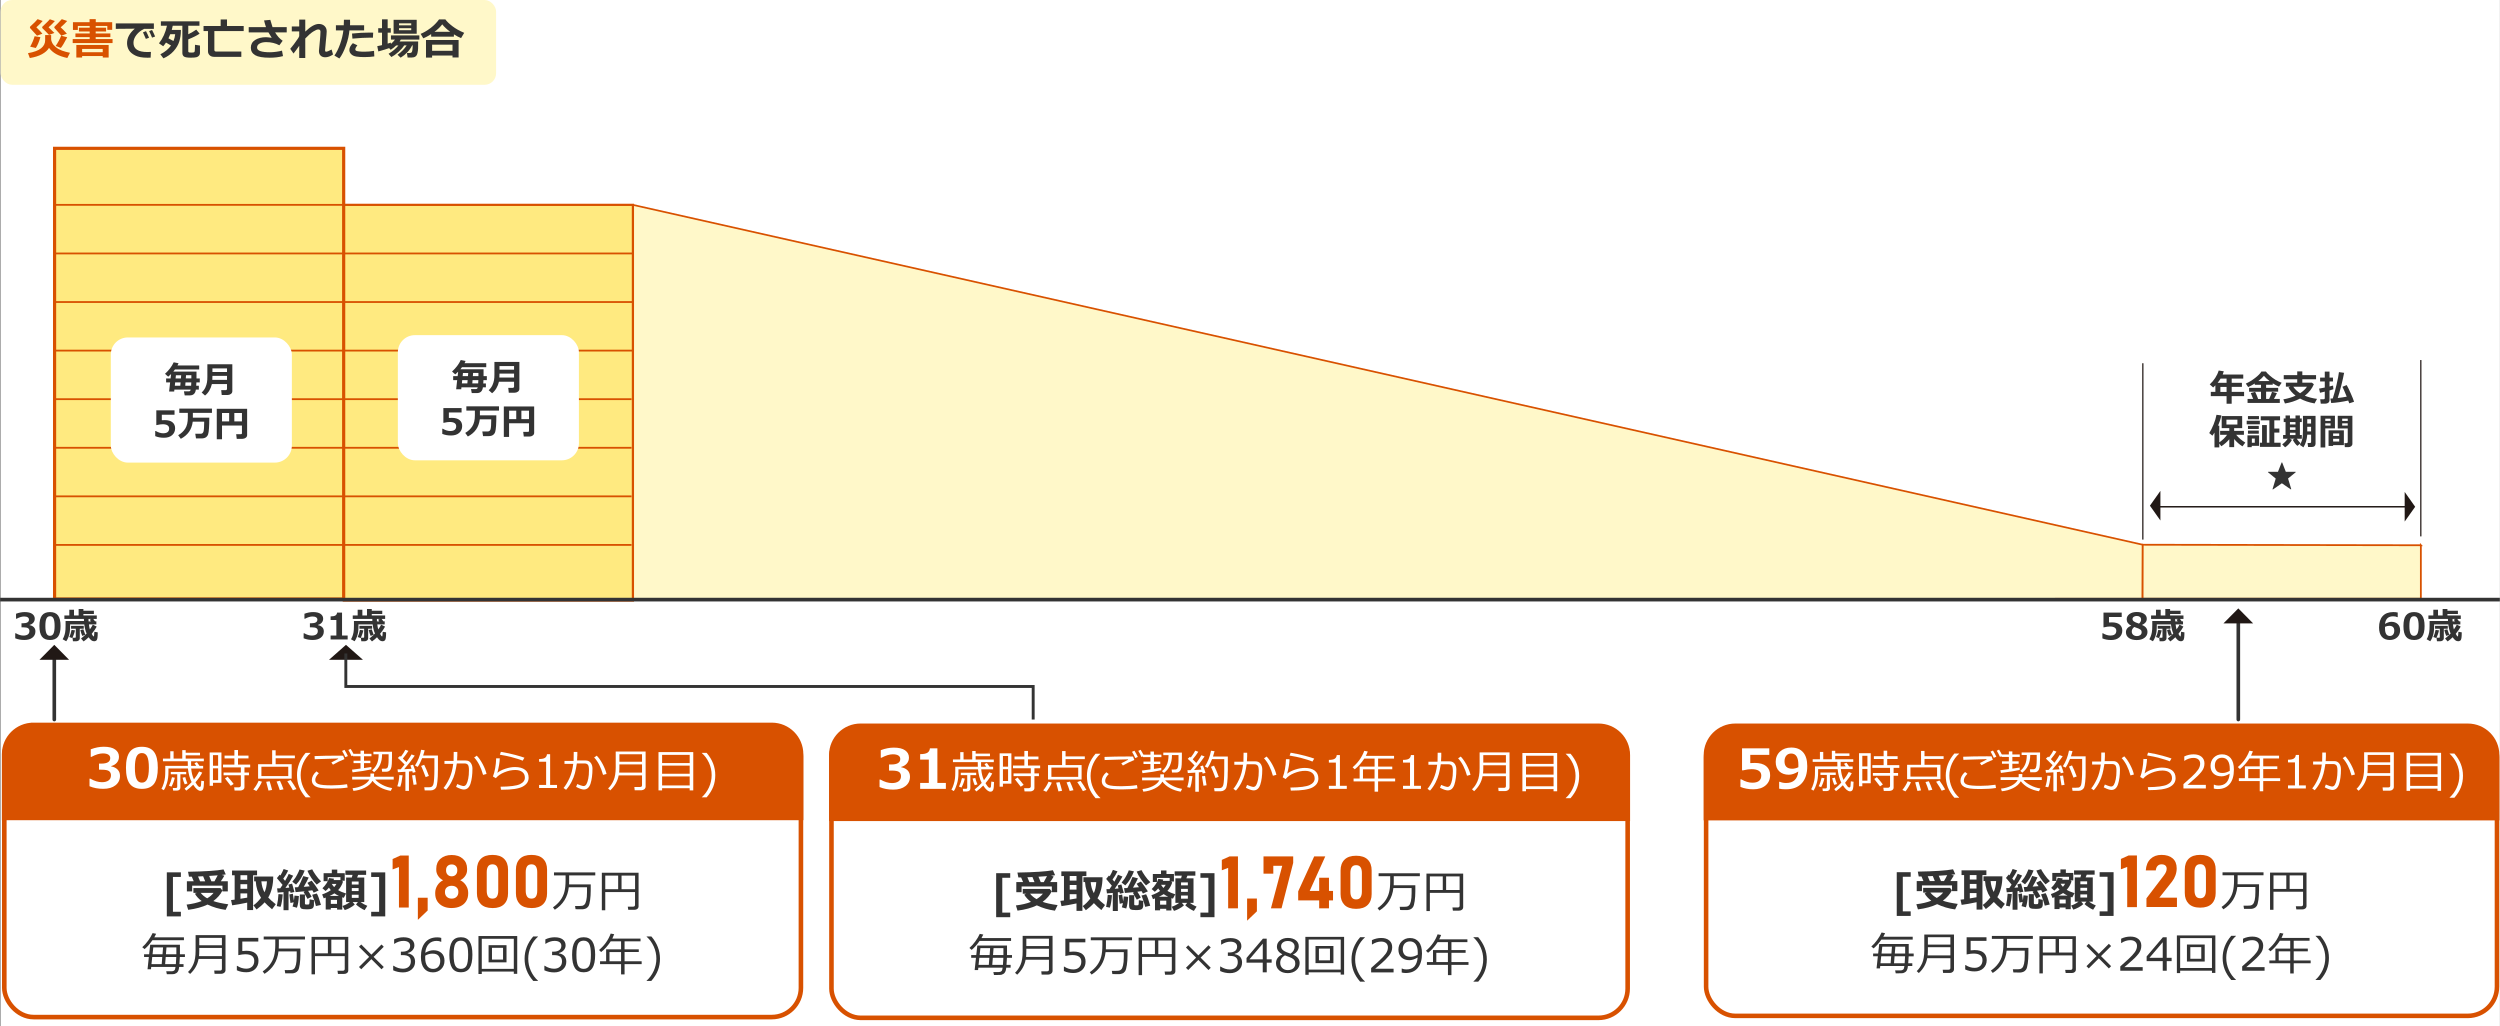 <?xml version="1.0" encoding="UTF-8"?>
<svg id="ol後" xmlns="http://www.w3.org/2000/svg" width="686.11" height="281.62" viewBox="0 0 686.11 281.62">
  <rect x="0" y="0" width="686.11" height="281.62" fill="#808080" stroke="none"/>
  <defs>
    <style>
      .cls-1 {
        stroke-width: 1.01px;
      }

      .cls-1, .cls-2, .cls-3, .cls-4, .cls-5, .cls-6, .cls-7, .cls-8, .cls-9, .cls-10, .cls-11, .cls-12, .cls-13, .cls-14, .cls-15 {
        stroke-miterlimit: 10;
      }

      .cls-1, .cls-16, .cls-6, .cls-7, .cls-8, .cls-12 {
        fill: none;
      }

      .cls-1, .cls-16, .cls-12 {
        stroke: #333;
      }

      .cls-2 {
        stroke-width: 1.32px;
      }

      .cls-2, .cls-3, .cls-4, .cls-5, .cls-7, .cls-9, .cls-10, .cls-11, .cls-13, .cls-14, .cls-15 {
        stroke: #d85100;
      }

      .cls-2, .cls-3, .cls-17, .cls-9 {
        fill: #d85100;
      }

      .cls-3 {
        stroke-width: 1.33px;
      }

      .cls-4 {
        stroke-width: .87px;
      }

      .cls-4, .cls-5 {
        fill: #ffea80;
      }

      .cls-5 {
        stroke-width: .61px;
      }

      .cls-18, .cls-11, .cls-13, .cls-15 {
        fill: #fff;
      }

      .cls-16 {
        stroke-linecap: round;
        stroke-linejoin: round;
      }

      .cls-6 {
        stroke-width: .41px;
      }

      .cls-6, .cls-8 {
        stroke: #211815;
      }

      .cls-7 {
        stroke-width: .5px;
      }

      .cls-19 {
        isolation: isolate;
      }

      .cls-8 {
        stroke-width: .34px;
      }

      .cls-9 {
        stroke-width: 1.33px;
      }

      .cls-20 {
        fill: #211815;
      }

      .cls-10 {
        stroke-width: .49px;
      }

      .cls-10, .cls-14, .cls-21 {
        fill: #fff8c9;
      }

      .cls-11 {
        stroke-width: 1.26px;
      }

      .cls-22 {
        fill: #333;
      }

      .cls-12 {
        stroke-width: .8px;
      }

      .cls-13 {
        stroke-width: 1.25px;
      }

      .cls-14 {
        stroke-width: .47px;
      }

      .cls-15 {
        stroke-width: 1.26px;
      }
    </style>
  </defs>
  <rect class="cls-18" x=".18" width="685.9" height="281.62"/>
  <g>
    <path class="cls-14" d="M173.33,164.56l414.69-.23.04-14.83L173.66,56.22"/>
    <path class="cls-10" d="M664.4,149.64l-76.34-.14-.04,14.83h76.37v-14.7Z"/>
  </g>
  <g>
    <rect class="cls-21" x=".18" width="135.97" height="23.27" rx="3.16" ry="3.16"/>
    <g class="cls-19">
      <path class="cls-17" d="M13.45,13.15c-.4.67-1.05,1.24-1.94,1.73s-2,.83-3.33,1.05l-.5-1.34c1.67-.29,2.87-.74,3.6-1.34s1.1-1.31,1.11-2.12v-1.5h1.65v1.17c0,.26.1.59.3.99s.54.79,1.02,1.18,1.04.7,1.68.93,1.36.43,2.17.59l-.73,1.43c-1.25-.27-2.27-.63-3.06-1.07s-1.44-1.01-1.96-1.7ZM11.71,5.76c-.38.46-.96,1.04-1.73,1.74.68.65,1.24,1.23,1.66,1.75l-1.48.54c-.44-.5-1.04-1.16-1.8-1.96-.1-.13-.15-.24-.15-.33s.04-.18.13-.26c.95-.86,1.61-1.52,1.98-1.98l1.39.49ZM11.08,10.21c-.35,1.24-.77,2.23-1.25,2.96l-1.55-.36c.53-.94.94-1.9,1.22-2.87l1.58.26ZM15.07,5.76c-.49.57-1.07,1.15-1.75,1.73.38.34.92.86,1.61,1.55l-1.48.54c-.7-.76-1.28-1.34-1.72-1.75-.11-.1-.16-.21-.16-.33,0-.08.02-.14.06-.18s.37-.35.98-.93c.48-.46.84-.83,1.07-1.11l1.39.49ZM18.43,5.76c-.47.55-1.06,1.13-1.78,1.74.6.55,1.17,1.13,1.71,1.75l-1.52.54c-.44-.5-1.03-1.16-1.76-1.96-.12-.09-.18-.2-.18-.32,0-.09.04-.18.13-.27.46-.43,1.11-1.09,1.93-1.98l1.46.49ZM18.45,10.23c-.79,1.52-1.38,2.49-1.76,2.92l-1.41-.54c.64-.93,1.14-1.87,1.5-2.81l1.67.43Z"/>
      <path class="cls-17" d="M30.9,11.82h-10.95v-1.1h4.66v-.53h-3.91v-1.01h3.91v-.54h-2.95v-1.04h2.95v-.48h-3.25v1.1h-1.34v-2.13h4.56v-.84h1.7v.84h4.51v2.1h-1.34v-1.07h-3.19v.48h2.86v1.04h-2.86v.54h4.03v1.01h-4.03v.53h4.63v1.1ZM28.19,15.38h-5.65v.41h-1.59v-3.45h8.87v3.45h-1.62v-.41ZM22.54,14.33h5.65v-.9h-5.65v.9Z"/>
      <path class="cls-22" d="M41.42,14.24l-.08,1.58c-.43.01-.71.02-.85.02-1.44,0-2.56-.2-3.37-.61s-1.38-.89-1.73-1.46-.52-1.22-.52-1.95c0-1.43.71-2.75,2.12-3.95l-5.21.05v-1.5h10.45v1.51h-2.69c-.85.4-1.54.95-2.09,1.65s-.82,1.42-.82,2.17c0,1.69,1.28,2.53,3.85,2.53.3,0,.61-.01.95-.04ZM40.9,10.36l-.87.32c-.16-.41-.42-1.01-.79-1.8l.83-.33c.3.58.58,1.18.83,1.8ZM42.57,10.02l-.84.31c-.27-.68-.54-1.28-.8-1.8l.8-.3c.32.61.6,1.21.84,1.79Z"/>
      <path class="cls-22" d="M49.64,8.21c0,.12,0,.23,0,.34,0,.9-.14,1.83-.42,2.78s-.8,1.85-1.57,2.7-1.7,1.51-2.8,1.98l-.84-1.11c1.29-.66,2.26-1.46,2.93-2.41-.4-.25-.86-.52-1.38-.81-.25.38-.51.71-.77,1.01l-1.16-.8c1.07-1.36,1.79-2.96,2.19-4.82h-1.67v-1.21h10.59v1.21h-3.07v2.34c.88-.44,1.61-.87,2.19-1.28l.92,1.11c-.73.5-1.76,1.02-3.11,1.56v3.28c0,.13.05.22.15.27s.32.08.65.08c.12,0,.27,0,.45-.02s.3-.04.35-.08.09-.09.13-.15.06-.26.08-.61.04-.78.04-1.28l1.36.21v2.05c0,.27-.08.5-.25.71s-.4.36-.69.44-.82.13-1.58.13c-.98,0-1.61-.11-1.89-.33s-.42-.54-.42-.96v-7.47h-2.64c-.07.39-.16.77-.27,1.15h2.51ZM47.61,11.26c.25-.6.41-1.23.47-1.88h-1.35c-.16.4-.32.78-.5,1.14.46.23.92.48,1.38.74Z"/>
      <path class="cls-22" d="M66.23,15.6h-7.51c-.49-.01-.89-.15-1.19-.44s-.45-.65-.45-1.1v-5.54h-1.22v-1.38h4.7v-1.8h1.74v1.8h4.58v1.38h-8.05v5.17c0,.3.16.45.47.45h6.93v1.45Z"/>
      <path class="cls-22" d="M77.67,15.4c-1.1.29-2.3.44-3.62.44-1.9,0-3.24-.23-4.03-.7s-1.18-1.15-1.18-2.05.39-1.62,1.18-2.12,1.78-.76,2.97-.76c.3,0,.83.06,1.59.17-.3-.45-.6-.95-.91-1.49h-5.41v-1.45h4.74c-.21-.58-.38-1.19-.53-1.83l1.72-.16c.08.34.28,1.01.6,1.99h3.9v1.45h-3.19c.59,1,1.28,1.76,2.08,2.3l-.91,1.24c-1.06-.58-2.27-.87-3.61-.87-.72,0-1.32.13-1.8.39s-.71.63-.71,1.11c0,.86,1.18,1.28,3.54,1.28.49,0,1.06-.04,1.72-.13s1.19-.19,1.58-.32l.28,1.51Z"/>
      <path class="cls-22" d="M82.12,12.56c-.61.89-1.13,1.6-1.56,2.13l-.91-1.29c.61-.69,1.35-1.68,2.24-2.99.05-.11.12-.27.23-.49v-1.31h-2.04v-1.34h2.04v-1.89h1.66v3.29c1.45-1.4,2.69-2.1,3.72-2.1.64,0,1.16.19,1.56.56s.6.87.6,1.48c0,.35-.07,1.21-.22,2.6-.12,1.12-.19,1.94-.22,2.46v.12c0,.27.09.4.28.4.26,0,.77-.2,1.51-.6l.39,1.36c-.75.52-1.47.77-2.15.77-.54,0-.96-.16-1.27-.47s-.45-.75-.45-1.29c0-.14.09-1.06.26-2.75.09-.97.15-1.79.16-2.45v-.09c0-.39-.2-.59-.61-.59-.32,0-.79.2-1.4.59s-1.33,1.02-2.16,1.89v5.35h-1.66v-3.33Z"/>
      <path class="cls-22" d="M96.06,5.4c.01.14.02.39.02.75,0,.27,0,.53-.02.78h3.87v1.41h-4.03c-.11,1.3-.43,2.7-.97,4.2s-1.13,2.67-1.79,3.51l-1.36-.8c.59-.84,1.12-1.9,1.57-3.18s.75-2.53.89-3.72h-2.05v-1.41h2.15c.03-.63.05-1.14.05-1.53h1.68ZM102.73,15.48c-.82.13-1.74.19-2.78.19-.8,0-1.51-.05-2.12-.14s-1.08-.3-1.43-.64-.52-.72-.52-1.18c0-.6.32-1.22.96-1.86l1.25.59c-.39.47-.58.85-.58,1.14,0,.14.07.25.21.34s.42.15.85.2.91.07,1.45.07c.89,0,1.77-.08,2.63-.23l.08,1.51ZM102.42,8.96l-.08,1.39c-.22-.01-.46-.02-.7-.02-1.32,0-2.96.09-4.92.27l-.11-1.39c1.62-.18,3.25-.27,4.88-.27.38,0,.68,0,.93.02Z"/>
      <path class="cls-22" d="M106.82,13.2c-.68.25-1.67.56-2.99.92l-.29-1.45c.41-.08.84-.17,1.3-.28v-3.43h-1.04v-1.22h1.04v-2.43h1.55v2.43h.86v1.22h-.86v3.01c.34-.1.63-.19.88-.28l.02.38c.47-.44.84-.84,1.11-1.21h-1.11v-1.14h7.8v1.14h-5.09c-.12.2-.23.37-.33.52h5.09c0,.97,0,1.64-.02,2s-.07.77-.17,1.2-.28.74-.55.93-.61.28-1.04.28h-1.12l-.18-1.25h.8c.16,0,.31-.04.43-.12s.22-.31.27-.68.08-.8.08-1.29h-.15c-.66,1.36-1.71,2.48-3.15,3.38l-.86-.8c1.07-.77,1.91-1.63,2.51-2.57h-.69c-.38.61-.91,1.21-1.59,1.82s-1.32,1.06-1.92,1.37l-.77-.89c1.06-.62,1.97-1.38,2.72-2.29h-.63c-.45.45-.95.85-1.51,1.2l-.42-.46ZM114.36,9.25h-6.34v-3.81h6.34v3.81ZM112.86,6.96v-.55h-3.35v.55h3.35ZM112.86,8.29v-.56h-3.35v.56h3.35Z"/>
      <path class="cls-22" d="M124.57,10.06h-6.24v-.69c-.78.5-1.5.88-2.16,1.15l-.72-1.23c.87-.35,1.77-.88,2.71-1.59s1.71-1.5,2.33-2.37h1.75c.37.54,1.01,1.16,1.92,1.86s1.99,1.3,3.24,1.82l-.86,1.45c-.6-.24-1.26-.59-1.97-1.04v.63ZM124.19,15.25h-5.6v.56h-1.68v-4.84h8.95v4.81h-1.67v-.53ZM118.59,13.95h5.6v-1.69h-5.6v1.69ZM119.26,8.72h4.28c-.93-.69-1.65-1.37-2.17-2.04-.54.72-1.24,1.4-2.12,2.04Z"/>
    </g>
  </g>
  <g class="cls-19">
    <path class="cls-22" d="M615.87,108.72h-3.4v2.09h-1.4v-2.09h-4.33v-1.17h1.26v-1.79c-.19.2-.4.39-.61.58l-.94-.85c.56-.5,1.06-1.08,1.5-1.76.44-.68.76-1.36.96-2.04l1.4.21c-.1.33-.2.63-.3.88h5.64v1.13h-3.17v1.14h2.8v1.13h-2.8v1.37h3.4v1.17ZM609.42,103.91c-.24.4-.51.78-.8,1.14h2.45v-1.14h-1.65ZM609.37,107.56h1.7v-1.37h-1.7v1.37Z"/>
    <path class="cls-22" d="M618.37,109.5c-.26-.67-.48-1.21-.66-1.63l1.2-.34c.27.54.55,1.2.83,1.97h.78v-2h-3.27v-1.05h3.27v-.85h-1.71v-.35c-.59.37-1.2.7-1.81.98l-.65-.96c.79-.34,1.63-.84,2.51-1.51.88-.67,1.47-1.27,1.76-1.8h1.24c.16.27.51.63,1.04,1.09.53.46,1.05.85,1.57,1.17.51.32,1.09.59,1.72.82l-.73,1.06c-.54-.21-1.11-.51-1.72-.9v.39h-1.82v.85h3.31v1.05h-3.31v2h.83c.4-.84.66-1.49.79-1.95l1.35.35c-.12.3-.39.83-.82,1.59h1.61v1.11h-8.85v-1.1h1.54ZM619.76,104.59h3.12c-.67-.51-1.19-.99-1.56-1.45-.41.49-.92.97-1.55,1.45Z"/>
    <path class="cls-22" d="M635.03,105.44c-.49,1.2-1.32,2.26-2.49,3.16.97.41,2.09.7,3.35.87l-.67,1.25c-1.56-.28-2.89-.73-3.98-1.34-1.28.67-2.66,1.12-4.15,1.35l-.44-1.13c1.34-.24,2.46-.58,3.36-1.02-.87-.66-1.52-1.41-1.95-2.25l.47-.21h-1.18v-1.1h3.11v-.93h-3.7v-1.14h3.7v-1.03h1.4v1.03h3.77v1.14h-3.77v.93h2.62l.53.42ZM631.24,107.93c.89-.6,1.51-1.19,1.88-1.79h-3.74c.44.66,1.06,1.26,1.86,1.79Z"/>
    <path class="cls-22" d="M640.39,106.82c-.21.09-.57.2-1.07.34v2.64c0,.31-.11.55-.32.72-.21.17-.49.26-.82.26h-1.26l-.16-1.21h.92c.22,0,.34-.1.34-.29v-1.8l-1.31.31-.25-1.14c.29-.04.81-.13,1.56-.29v-1.67h-1.28v-1.06h1.28v-1.65h1.3v1.65h.95v1.06h-.95v1.38c.47-.11.79-.2.97-.26l.1,1.01ZM644.48,109.92c-1.6.36-3.16.59-4.69.69l-.23-1.22c.16,0,.38-.02.66-.04.34-1.03.68-2.29,1.03-3.77.35-1.49.57-2.64.66-3.46l1.42.2c-.19,1-.45,2.18-.79,3.54-.34,1.35-.66,2.48-.96,3.37.94-.11,1.76-.23,2.46-.37-.55-1.36-.94-2.27-1.18-2.71l1.17-.47c.24.4.61,1.14,1.09,2.22.48,1.08.8,1.87.94,2.36l-1.32.43c-.05-.13-.14-.38-.28-.75Z"/>
    <path class="cls-22" d="M609.07,122.79h-1.32v-4.07c-.13.21-.32.5-.56.85l-.88-.72c.4-.61.8-1.39,1.19-2.35.39-.96.66-1.85.8-2.66l1.34.16c-.18.91-.48,1.85-.91,2.83h.34v4.58c.85-.58,1.57-1.27,2.15-2.09h-1.92v-1.07h2.52v-.75h-2.09v-3.31h5.62v3.31h-2.2v.75h2.68v1.07h-2.13c.72.88,1.56,1.59,2.51,2.14l-.78,1.04c-.82-.5-1.58-1.17-2.28-2.01v2.22h-1.33v-2.16c-.58.7-1.31,1.34-2.19,1.92l-.56-.75v1.08ZM614.04,116.51v-1.33h-3.01v1.33h3.01Z"/>
    <path class="cls-22" d="M620.2,116.45h-3.61v-.98h3.61v.98ZM619.99,122.36h-2.02v.36h-1.17v-3.24h3.19v2.88ZM619.96,115.06h-3.03v-.87h3.03v.87ZM619.91,117.73h-2.97v-.85h2.97v.85ZM619.91,119.03h-2.97v-.86h2.97v.86ZM618.81,121.51v-1.15h-.8v1.15h.8ZM625.9,122.64h-5.68v-1.14h.59v-4.84h1.31v4.84h.7v-6.14h-2.37v-1.12h5.3v1.12h-1.58v2.25h1.39v1.11h-1.39v2.78h1.73v1.14Z"/>
    <path class="cls-22" d="M629.02,120.71c-.22.41-.51.8-.86,1.18-.35.38-.69.67-1.03.87l-.8-.81c.58-.41,1.09-.92,1.51-1.54h-1.26v-1.02h.67v-3.56h-.5v-.98h.5v-.83h1.21v.83h1.52v-.83h1.21v.83h.51v.98h-.51v3.56h.53v1.02h-1.39c.3.43.65.84,1.05,1.23l-.88.73c-.43-.35-.86-.91-1.28-1.68l.51-.28h-1.34l.63.3ZM628.46,115.84v.65h1.52v-.65h-1.52ZM628.46,117.28v.69h1.52v-.69h-1.52ZM628.46,119.4h1.52v-.63h-1.52v.63ZM635.47,121.89c0,.22-.09.41-.26.56s-.4.22-.68.22h-1.09l-.14-1.09h.68c.07,0,.13-.02.2-.07.06-.05.09-.11.09-.18v-2.03h-1.06c-.08,1.32-.43,2.47-1.05,3.47l-.97-.67c.22-.36.4-.74.53-1.14s.22-.8.25-1.19c.04-.39.06-.88.06-1.46v-4.18h3.46v7.75ZM634.26,116.23v-1.18h-1.05v1.18h1.05ZM634.26,118.4v-1.27h-1.05v1.27h1.05Z"/>
    <path class="cls-22" d="M640.81,117.58h-2.65v5.22h-1.29v-8.7h3.94v3.48ZM639.61,115.52v-.62h-1.45v.62h1.45ZM639.61,116.81v-.63h-1.45v.63h1.45ZM640.31,122.16v.22h-1.25v-4.28h4.2v4.06h-2.95ZM641.98,119.64v-.67h-1.67v.67h1.67ZM640.31,121.18h1.67v-.75h-1.67v.75ZM645.6,121.82c0,.25-.11.47-.32.64-.21.17-.47.26-.77.26h-.98l-.13-1.11h.61c.08,0,.15-.03.21-.08.06-.05.1-.12.1-.2v-3.74h-2.74v-3.48h4.02v7.72ZM642.8,115.52h1.52v-.62h-1.52v.62ZM644.32,116.18h-1.52v.63h1.52v-.63Z"/>
    <path class="cls-22" d="M630.07,129.58l-2.13,1.74.88,2.92-.11.08-2.46-1.69-2.47,1.71-.1-.08.88-2.92-2.13-1.74.04-.11h2.7l1.01-2.57h.15l1,2.57h2.7l.04.09Z"/>
  </g>
  <g>
    <path class="cls-20" d="M659.95,143.14l2.88-4.06-2.88-4.07v8.13Z"/>
    <path class="cls-6" d="M591.54,139.08h69.44"/>
    <path class="cls-20" d="M592.91,134.72l-2.88,4.06,2.88,4.07v-8.13Z"/>
  </g>
  <path class="cls-8" d="M588.09,99.69v48.4"/>
  <rect class="cls-5" x="94.36" y="56.22" width="79.34" height="108.58"/>
  <rect class="cls-4" x="14.98" y="40.71" width="79.34" height="123.7"/>
  <g>
    <line class="cls-7" x1="94.2" y1="56.22" x2="14.82" y2="56.22"/>
    <line class="cls-7" x1="173.7" y1="69.56" x2="14.82" y2="69.56"/>
    <line class="cls-7" x1="173.64" y1="82.89" x2="14.82" y2="82.89"/>
    <line class="cls-7" x1="173.7" y1="96.22" x2="14.82" y2="96.22"/>
    <line class="cls-7" x1="173.33" y1="109.55" x2="14.82" y2="109.55"/>
    <line class="cls-7" x1="173.33" y1="122.89" x2="14.82" y2="122.89"/>
    <line class="cls-7" x1="173.33" y1="136.22" x2="14.82" y2="136.22"/>
    <line class="cls-7" x1="173.33" y1="149.55" x2="14.82" y2="149.55"/>
  </g>
  <path class="cls-1" d="M.03,164.56h686.04"/>
  <g>
    <rect class="cls-18" x="109.19" y="91.98" width="49.69" height="34.35" rx="4.68" ry="4.68"/>
    <g class="cls-19">
      <path class="cls-22" d="M133.34,106.3h-.81c-.13,1.05-.68,1.58-1.65,1.58h-1.41l-.21-1.11h1.37c.27,0,.43-.16.48-.47h-4.47l-.06.53h-1.39l.28-2.51h-1.1v-1.09h1.23l.14-1.22c-.25.25-.51.5-.8.74l-.88-.79c1.07-.96,1.87-2.01,2.39-3.16l1.33.26c-.1.23-.2.43-.29.61h5.96v1.1h-6.65c-.14.19-.29.39-.45.58h6.36v1.88h.9v1.09h-.93c0,.25-.03.55-.05.91h.72v1.07ZM126.76,105.23h1.5l.08-.91h-1.49l-.09.91ZM128.5,102.36h-1.44l-.09.87h1.46l.07-.87ZM129.62,105.23h1.61c.02-.3.04-.61.05-.91h-1.59l-.07.91ZM131.3,103.23c0-.21,0-.39,0-.54s0-.26,0-.34h-1.46l-.07.87h1.52Z"/>
      <path class="cls-22" d="M142.54,106.72c0,.32-.13.58-.4.77-.27.19-.57.29-.9.29h-1.61l-.14-1.34h1.28c.06,0,.13-.03.2-.1.07-.06.11-.12.11-.18v-1.39h-4.15c-.14.63-.37,1.22-.7,1.78-.33.56-.72,1.02-1.18,1.37l-.93-.83c.47-.44.81-.9,1.03-1.39.21-.49.36-.94.43-1.37.08-.43.11-.96.11-1.59v-3.4h6.85v7.38ZM141.08,103.62v-1.09h-4c0,.39,0,.75-.03,1.09h4.03ZM141.08,101.46v-.99h-4v.99h4Z"/>
      <path class="cls-22" d="M121.38,119.07v-1.4h.16c.71.42,1.39.62,2.02.62,1.09,0,1.64-.44,1.64-1.32,0-.37-.15-.66-.45-.86s-.75-.3-1.34-.3c-.4,0-.92.07-1.55.22h-.18v-4.03h5v1.2h-3.49v1.51c.38-.02.65-.03.83-.03.92,0,1.62.2,2.1.6.48.4.72.95.72,1.65,0,.77-.28,1.4-.83,1.88-.55.48-1.3.71-2.25.71-.87,0-1.66-.15-2.37-.44Z"/>
      <path class="cls-22" d="M131.71,112.7c0,.56,0,.99,0,1.29h4.51c0,1.18-.03,2.15-.08,2.9-.05.76-.13,1.31-.24,1.66-.11.35-.32.63-.62.84-.31.2-.7.3-1.17.3h-1.54l-.2-1.28h1.5c.37,0,.62-.19.75-.58.13-.39.2-1.3.2-2.74h-3.14c-.15,1.1-.49,2.04-1.03,2.8-.54.77-1.29,1.4-2.25,1.91l-.72-.99c.83-.48,1.48-1.08,1.95-1.83s.7-1.74.7-2.99c0-.09,0-.19,0-.29v-1.02h-2.34v-1.17h8.96v1.17h-5.21Z"/>
      <path class="cls-22" d="M145.18,116.16h-5.47v3.76h-1.44v-8.36h8.33v7.22c0,.31-.13.55-.39.74-.26.19-.56.29-.91.29h-1.55l-.16-1.28h1.27c.21,0,.32-.09.32-.27v-2.1ZM139.72,115.02h1.96v-2.31h-1.96v2.31ZM143.09,115.02h2.09v-2.31h-2.09v2.31Z"/>
    </g>
  </g>
  <g class="cls-19">
    <path class="cls-22" d="M4.18,175.18v-1.39h.16c.75.43,1.44.64,2.09.64.51,0,.92-.11,1.21-.32.29-.21.43-.52.43-.93,0-.33-.11-.58-.34-.75-.23-.18-.69-.27-1.4-.27h-.43v-1.11h.41c1.09,0,1.64-.33,1.64-1,0-.28-.12-.49-.35-.64-.23-.15-.57-.22-1-.22-.58,0-1.27.21-2.05.62h-.15v-1.37c.83-.31,1.62-.46,2.39-.46.9,0,1.59.17,2.05.5s.7.77.7,1.32c0,.41-.13.77-.39,1.08-.26.31-.6.51-1.03.62v.07c.49.09.88.28,1.17.57.29.29.43.67.43,1.14,0,.72-.27,1.29-.82,1.72s-1.29.64-2.22.64-1.74-.15-2.49-.46Z"/>
    <path class="cls-22" d="M13.72,175.64c-1,0-1.73-.3-2.2-.91-.47-.61-.7-1.58-.7-2.92s.23-2.3.7-2.91,1.2-.92,2.2-.92,1.73.31,2.2.92c.47.61.7,1.58.7,2.91s-.23,2.33-.7,2.93c-.47.6-1.2.91-2.2.91ZM13.72,169.12c-.46,0-.78.21-.98.64-.2.43-.29,1.11-.29,2.05s.1,1.62.3,2.05c.2.43.53.64.97.64s.77-.22.97-.65c.2-.44.3-1.12.3-2.05s-.1-1.62-.3-2.05c-.2-.43-.52-.64-.98-.64Z"/>
    <path class="cls-22" d="M26.43,171.36h-2.02c.06.56.15,1.02.25,1.38.32-.45.59-.88.81-1.3l1.07.53c-.29.57-.75,1.23-1.37,1.99.08.17.17.33.29.48.11.15.2.23.25.23.03,0,.06-.02.07-.05s.03-.13.05-.29c.02-.16.04-.47.07-.94l.92.15v.17c0,.58-.03,1.04-.08,1.39-.05.35-.16.59-.33.71-.17.12-.36.18-.55.18-.31,0-.58-.09-.81-.28-.23-.19-.48-.46-.72-.82-.44.43-.9.81-1.38,1.15l-.71-.8c.66-.52,1.17-.98,1.53-1.37-.31-.7-.52-1.54-.64-2.51h-3.89v.58c0,.58-.03,1.08-.09,1.5s-.17.86-.34,1.33-.38.88-.63,1.22l-.99-.55c.15-.24.28-.52.4-.83.12-.31.21-.66.29-1.06.08-.39.12-1.03.12-1.9v-1.22h5.05c0-.2-.02-.39-.02-.57h-5.36v-.95h1.35v-1.57h1.29v1.57h1.27v-1.77h1.31v.47h2.88v.89h-2.88v.41h3.67v.95h-.96l.48.67h.36v.83ZM20.58,173c-.06.31-.17.68-.32,1.11-.15.43-.3.77-.43,1l-.81-.28c.26-.52.47-1.18.62-1.96l.94.13ZM21.9,175.2c0,.23-.1.42-.3.57-.2.15-.42.22-.67.22h-.91l-.12-.96h.68c.15,0,.22-.06.22-.19v-2.29h-1.3v-.78h3.49v.78h-1.09v2.65ZM23.41,174.21l-.83.31c-.19-.41-.37-.95-.53-1.62l.83-.19c.04.16.21.66.53,1.5ZM24.32,170.53h.62l-.31-.47.46-.2h-.79v.67Z"/>
  </g>
  <g class="cls-19">
    <path class="cls-22" d="M83.33,175.18v-1.39h.16c.75.43,1.44.64,2.09.64.51,0,.92-.11,1.21-.32.29-.21.43-.52.43-.93,0-.33-.11-.58-.34-.75-.23-.18-.69-.27-1.4-.27h-.43v-1.11h.41c1.09,0,1.64-.33,1.64-1,0-.28-.12-.49-.35-.64-.23-.15-.57-.22-1-.22-.58,0-1.27.21-2.05.62h-.15v-1.37c.83-.31,1.62-.46,2.39-.46.91,0,1.59.17,2.05.5s.7.77.7,1.32c0,.41-.13.77-.39,1.08-.26.31-.6.51-1.03.62v.07c.49.09.88.28,1.17.57.29.29.43.67.43,1.14,0,.72-.27,1.29-.82,1.72s-1.29.64-2.22.64-1.73-.15-2.49-.46Z"/>
    <path class="cls-22" d="M95.41,175.49h-4.68v-1.07h1.58v-4.26h-1.58v-.99c.62,0,1.07-.09,1.33-.26.26-.17.41-.43.45-.79h1.36v6.3h1.54v1.07Z"/>
    <path class="cls-22" d="M105.57,171.36h-2.02c.06.56.15,1.02.25,1.38.32-.45.59-.88.81-1.3l1.07.53c-.29.57-.75,1.23-1.37,1.99.08.17.17.33.29.48.11.15.2.23.25.23.03,0,.06-.02.07-.05s.03-.13.05-.29c.02-.16.04-.47.07-.94l.92.15v.17c0,.58-.03,1.04-.08,1.39-.05.35-.16.59-.33.71-.17.12-.36.18-.55.18-.31,0-.58-.09-.81-.28-.23-.19-.47-.46-.72-.82-.44.43-.89.81-1.38,1.15l-.71-.8c.66-.52,1.17-.98,1.53-1.37-.31-.7-.52-1.54-.64-2.51h-3.89v.58c0,.58-.03,1.08-.09,1.5s-.17.86-.34,1.33-.38.88-.63,1.22l-.99-.55c.15-.24.28-.52.4-.83.12-.31.21-.66.29-1.06.08-.39.12-1.03.12-1.9v-1.22h5.05c0-.2-.02-.39-.02-.57h-5.36v-.95h1.35v-1.57h1.29v1.57h1.27v-1.77h1.31v.47h2.88v.89h-2.88v.41h3.67v.95h-.96l.48.67h.36v.83ZM99.72,173c-.06.31-.16.68-.32,1.11-.15.43-.3.77-.43,1l-.81-.28c.26-.52.47-1.18.62-1.96l.94.13ZM101.04,175.2c0,.23-.1.42-.3.57-.2.15-.42.22-.67.22h-.91l-.12-.96h.68c.15,0,.22-.06.22-.19v-2.29h-1.3v-.78h3.49v.78h-1.09v2.65ZM102.55,174.21l-.83.31c-.19-.41-.37-.95-.53-1.62l.83-.19c.04.16.21.66.53,1.5ZM103.46,170.53h.62l-.31-.47.46-.2h-.79v.67Z"/>
  </g>
  <g class="cls-19">
    <path class="cls-22" d="M576.99,175.2v-1.4h.16c.71.42,1.39.62,2.02.62,1.09,0,1.64-.44,1.64-1.32,0-.37-.15-.66-.45-.86s-.75-.3-1.34-.3c-.4,0-.92.07-1.55.22h-.18v-4.03h5v1.2h-3.49v1.51c.38-.02.65-.03.83-.03.92,0,1.62.2,2.1.6.48.4.72.95.72,1.65,0,.77-.28,1.4-.83,1.88-.55.48-1.3.71-2.25.71-.87,0-1.66-.15-2.37-.44Z"/>
    <path class="cls-22" d="M584.88,171.72v-.03c-.81-.39-1.22-.97-1.22-1.74,0-.58.25-1.05.76-1.43s1.18-.56,2-.56,1.52.17,2.01.51c.5.34.74.79.74,1.36,0,.74-.43,1.29-1.29,1.67v.03c.99.39,1.48,1.02,1.48,1.91,0,.66-.27,1.19-.81,1.6s-1.26.62-2.15.62-1.63-.2-2.16-.59c-.53-.39-.79-.91-.79-1.56,0-.8.47-1.4,1.42-1.79ZM585.74,172.07c-.46.34-.69.76-.69,1.25,0,.38.13.68.4.91.27.23.61.34,1.03.34.36,0,.66-.09.91-.28.24-.19.37-.44.37-.76,0-.17-.03-.32-.08-.45-.06-.13-.17-.24-.33-.34-.16-.1-.31-.18-.44-.24-.13-.06-.52-.2-1.16-.43ZM587.6,169.98c0-.28-.11-.51-.33-.68-.22-.17-.5-.25-.85-.25-.33,0-.61.08-.83.23-.22.15-.33.35-.33.61s.12.47.36.65c.24.19.71.39,1.42.61.38-.33.57-.72.57-1.16Z"/>
    <path class="cls-22" d="M599.11,171.36h-2.02c.06.56.15,1.02.25,1.38.32-.45.59-.88.81-1.3l1.07.53c-.29.57-.75,1.23-1.37,1.99.08.17.17.33.29.48.11.15.2.23.25.23.03,0,.06-.02.07-.05s.03-.13.05-.29c.02-.16.04-.47.07-.94l.92.15v.17c0,.58-.03,1.04-.08,1.39-.05.35-.16.59-.33.71-.17.12-.36.18-.55.18-.31,0-.58-.09-.81-.28-.23-.19-.47-.46-.72-.82-.44.43-.89.81-1.38,1.15l-.71-.8c.66-.52,1.17-.98,1.53-1.37-.31-.7-.52-1.54-.64-2.51h-3.89v.58c0,.58-.03,1.08-.09,1.5s-.17.86-.34,1.33-.38.88-.63,1.22l-.99-.55c.15-.24.28-.52.4-.83.12-.31.21-.66.29-1.06.08-.39.12-1.03.12-1.9v-1.22h5.05c0-.2-.02-.39-.02-.57h-5.36v-.95h1.35v-1.57h1.29v1.57h1.27v-1.77h1.31v.47h2.88v.89h-2.88v.41h3.67v.95h-.96l.48.67h.36v.83ZM593.26,173c-.06.31-.16.68-.32,1.11-.15.43-.3.77-.43,1l-.81-.28c.26-.52.47-1.18.62-1.96l.94.13ZM594.58,175.2c0,.23-.1.42-.3.57-.2.15-.42.22-.67.22h-.91l-.12-.96h.68c.15,0,.22-.06.22-.19v-2.29h-1.3v-.78h3.49v.78h-1.09v2.65ZM596.09,174.21l-.83.31c-.19-.41-.37-.95-.53-1.62l.83-.19c.04.16.21.66.53,1.5ZM597,170.53h.62l-.31-.47.46-.2h-.79v.67Z"/>
  </g>
  <g class="cls-19">
    <path class="cls-22" d="M658.04,168.1v1.26h-.14c-.31-.15-.68-.22-1.12-.22-1.33,0-2.07.7-2.23,2.09.64-.38,1.23-.58,1.75-.58.72,0,1.3.21,1.74.62.44.41.66.99.66,1.74s-.26,1.41-.79,1.9c-.53.49-1.21.73-2.04.73-.95,0-1.68-.29-2.19-.88-.51-.59-.76-1.44-.76-2.55,0-1.36.33-2.41,1-3.14s1.64-1.09,2.91-1.09c.45,0,.85.04,1.2.12ZM654.55,172.02v.2c0,.11,0,.19,0,.26,0,1.37.45,2.06,1.34,2.06.36,0,.65-.13.87-.38s.33-.61.33-1.07c0-.9-.47-1.34-1.4-1.34-.37,0-.74.09-1.12.27Z"/>
    <path class="cls-22" d="M662.51,175.64c-1,0-1.73-.3-2.2-.91-.47-.61-.7-1.58-.7-2.92s.23-2.3.7-2.91,1.2-.92,2.2-.92,1.73.31,2.2.92c.47.61.7,1.58.7,2.91s-.23,2.33-.7,2.93c-.47.6-1.2.91-2.2.91ZM662.51,169.12c-.46,0-.78.21-.98.64-.2.43-.29,1.11-.29,2.05s.1,1.62.3,2.05c.2.43.53.64.97.64s.77-.22.97-.65c.2-.44.3-1.12.3-2.05s-.1-1.62-.3-2.05c-.2-.43-.52-.64-.98-.64Z"/>
    <path class="cls-22" d="M675.22,171.36h-2.02c.06.56.15,1.02.25,1.38.32-.45.59-.88.81-1.3l1.07.53c-.29.57-.75,1.23-1.37,1.99.08.17.17.33.29.48.11.15.2.23.25.23.03,0,.06-.02.07-.05s.03-.13.05-.29c.02-.16.04-.47.07-.94l.92.15v.17c0,.58-.03,1.04-.08,1.39-.05.35-.16.59-.33.71-.17.12-.36.18-.55.18-.31,0-.58-.09-.81-.28-.23-.19-.48-.46-.72-.82-.44.43-.9.81-1.38,1.15l-.71-.8c.66-.52,1.17-.98,1.53-1.37-.31-.7-.52-1.54-.64-2.51h-3.89v.58c0,.58-.03,1.08-.09,1.5s-.17.86-.34,1.33-.38.88-.63,1.22l-.99-.55c.15-.24.28-.52.4-.83.12-.31.21-.66.29-1.06.08-.39.12-1.03.12-1.9v-1.22h5.05c0-.2-.02-.39-.02-.57h-5.36v-.95h1.35v-1.57h1.29v1.57h1.27v-1.77h1.31v.47h2.88v.89h-2.88v.41h3.67v.95h-.96l.48.67h.36v.83ZM669.37,173c-.06.31-.17.68-.32,1.11-.15.43-.3.77-.43,1l-.81-.28c.26-.52.47-1.18.62-1.96l.94.13ZM670.69,175.2c0,.23-.1.42-.3.57-.2.15-.42.22-.67.22h-.91l-.12-.96h.68c.15,0,.22-.06.22-.19v-2.29h-1.3v-.78h3.49v.78h-1.09v2.65ZM672.19,174.21l-.83.31c-.19-.41-.37-.95-.53-1.62l.83-.19c.04.16.21.66.53,1.5ZM673.11,170.53h.62l-.31-.47.46-.2h-.79v.67Z"/>
  </g>
  <g>
    <g>
      <rect class="cls-15" x="1.18" y="199.6" width="218.63" height="79.53" rx="8" ry="8"/>
      <path class="cls-3" d="M9.18,198.99h202.63c4.42,0,8,3.58,8,8v17.45H1.18v-17.45c0-4.42,3.58-8,8-8Z"/>
    </g>
    <g class="cls-19">
      <path class="cls-18" d="M24.57,215.8v-2.09h.24c1.12.64,2.18.96,3.16.96.78,0,1.38-.16,1.82-.48s.66-.79.66-1.41c0-.49-.17-.87-.51-1.14s-1.05-.4-2.12-.4h-.65v-1.67h.61c1.65,0,2.47-.5,2.47-1.51,0-.42-.18-.74-.53-.96s-.86-.33-1.51-.33c-.88,0-1.91.31-3.09.94h-.22v-2.07c1.25-.47,2.45-.7,3.6-.7,1.36,0,2.4.25,3.1.75.7.5,1.05,1.17,1.05,2,0,.62-.19,1.16-.58,1.62s-.91.77-1.55.93v.1c.74.13,1.33.42,1.76.87s.65,1.02.65,1.72c0,1.08-.41,1.94-1.24,2.59-.82.65-1.94.97-3.35.97s-2.62-.23-3.75-.7Z"/>
      <path class="cls-18" d="M38.95,216.5c-1.51,0-2.61-.46-3.32-1.37-.7-.92-1.06-2.38-1.06-4.41s.35-3.46,1.06-4.39c.71-.92,1.81-1.38,3.31-1.38s2.61.46,3.31,1.38c.71.92,1.06,2.38,1.06,4.38s-.35,3.51-1.05,4.42c-.7.91-1.81,1.37-3.32,1.37ZM38.95,206.67c-.69,0-1.18.32-1.48.97-.3.64-.45,1.68-.45,3.09s.15,2.44.46,3.09c.3.65.79.97,1.46.97s1.16-.33,1.46-.99c.3-.66.46-1.69.46-3.09s-.15-2.44-.45-3.08-.79-.96-1.48-.96Z"/>
      <path class="cls-18" d="M46.23,210.89v1.04c0,1.08-.13,2.07-.4,2.96-.27.89-.56,1.55-.88,1.98l-.64-.39c.22-.36.42-.85.61-1.46s.31-1.17.36-1.66c.05-.49.08-1.11.08-1.84v-1.34h6.19c-.01-.23-.02-.58-.02-1.05v-.21h-6.81v-.73h2.01v-2.01h.91v2.01h2.38v-2.33h.94v.72h3.93v.71h-3.93v.91h4.98v.73h-3.49v.34c0,.39,0,.68,0,.87v.05h1.41l-.49-.73.67-.29.72,1.02h.99v.72h-3.28c.1,1.12.35,2.12.75,3,.61-.77,1.08-1.5,1.43-2.19l.85.32c-.42.82-1,1.66-1.75,2.53l-.11.13c.25.42.46.74.64.95s.34.33.5.33c.21,0,.33-.13.37-.4.03-.26.06-.7.09-1.31l.75.12c-.02,1.15-.1,1.87-.25,2.18-.14.31-.39.47-.74.47-.6,0-1.26-.56-1.98-1.68-.61.61-1.24,1.16-1.9,1.63l-.47-.55c.74-.59,1.39-1.19,1.94-1.8-.51-.99-.85-2.23-1.02-3.73h-5.39ZM47.07,215.89l-.69-.25c.35-.69.63-1.47.82-2.34l.78.14c-.2.88-.5,1.7-.91,2.45ZM48.57,216.98h-1.05l-.1-.72h.8c.28,0,.42-.12.42-.36v-3.4h-1.77v-.65h4.23v.65h-1.6v3.67c0,.25-.09.44-.27.59-.18.14-.4.22-.66.22ZM50.69,215.26c-.25-.55-.44-1.16-.58-1.83l.74-.16c.1.48.3,1.07.6,1.76l-.77.23Z"/>
      <path class="cls-18" d="M58.45,214.84v.82h-.91v-9.15h3.23v8.32h-2.33ZM59.86,207.24h-1.41v2.92h1.41v-2.92ZM58.45,210.87v3.24h1.41v-3.24h-1.41ZM65.96,216.96h-1.58l-.12-.88h1.29c.14,0,.27-.05.38-.14.11-.1.17-.21.17-.33v-2.85h-4.74v-.75h4.74v-1.41h-4.89v-.75h3.12v-1.71h-2.7v-.77h2.7v-1.53h.99v1.53h2.88v.77h-2.88v1.71h3.34v.75h-1.57v1.41h1.24v.75h-1.24v3.27c0,.28-.11.5-.34.67s-.49.26-.8.26ZM63.33,215.67c-.31-.43-.84-1.11-1.59-2.04l.73-.48c.56.62,1.11,1.28,1.66,2l-.8.52Z"/>
      <path class="cls-18" d="M70.37,217.07l-.85-.4c.59-.7,1.08-1.5,1.46-2.39l.9.25c-.1.31-.32.76-.68,1.34s-.63.98-.83,1.2ZM70.83,213.7v-3.97h3.86v-3.83h.96v1.46h5.28v.75h-5.28v1.62h4.4v3.97h-9.21ZM79.11,210.43h-7.37v2.55h7.37v-2.55ZM73.68,216.96l-.62-2.4.94-.15c.16.48.39,1.27.68,2.39l-1,.17ZM76.78,216.85c-.26-.82-.55-1.61-.87-2.37l.93-.21c.36.76.69,1.54.97,2.36l-1.02.21ZM80.38,216.88c-.31-.61-.82-1.43-1.53-2.47l.91-.34c.63.88,1.16,1.71,1.59,2.48l-.96.33Z"/>
      <path class="cls-18" d="M85.19,218.83h-1.31c-.83-.97-1.44-1.94-1.81-2.92-.38-.98-.56-2.04-.56-3.19,0-2.22.79-4.25,2.37-6.1h1.31v.06c-.81.72-1.47,1.61-1.95,2.68-.49,1.07-.73,2.19-.73,3.37s.24,2.3.73,3.36c.49,1.07,1.14,1.96,1.96,2.68v.06Z"/>
      <path class="cls-18" d="M95.4,216.14c-1.22.19-2.6.28-4.13.28h-.72c-1.94,0-3.25-.2-3.94-.59-.69-.39-1.03-.96-1.03-1.69,0-.89.42-1.7,1.26-2.44l.67.5c-.66.65-.99,1.27-.99,1.87,0,.52.3.89.89,1.12.59.23,1.81.34,3.64.34,1.42,0,2.82-.1,4.2-.31l.15.9ZM94.53,208.34c-1.09.43-2.14.93-3.15,1.52l-.44-.61c.41-.22,1.04-.54,1.87-.97l-.02-.12c-1.42.02-3.56.09-6.41.2l-.05-.86c1.89-.08,4.09-.12,6.59-.12.59,0,1,0,1.25.02l.37.94ZM95.48,207.5l-.7.31c-.29-.66-.59-1.23-.9-1.72l.67-.3c.36.55.66,1.12.93,1.71ZM97.19,207.24l-.71.29c-.27-.63-.56-1.2-.88-1.7l.64-.3c.33.51.65,1.08.94,1.71Z"/>
      <path class="cls-18" d="M96.75,211.97l-.15-.74c.52-.06,1.3-.16,2.34-.31v-1.49h-1.91v-.66h1.91v-1.21h-2.04v-.69h2.04v-.85h.96v.85h2.05v.69h-2.05v1.21h1.74v.66h-1.74v1.36l2.02-.3v.66c-1.36.31-3.09.58-5.18.82ZM102.23,214.29c-.43.78-1.14,1.41-2.12,1.9-.98.48-2.02.77-3.12.86l-.23-.73c1.04-.1,1.98-.36,2.83-.79.85-.43,1.44-.96,1.79-1.59h-4.73v-.77h4.99c.01-.12.02-.26.02-.42v-.45h1.01c0,.16,0,.45-.02.87h5.4v.77h-5.07c.47.54,1.13,1.03,1.98,1.47.85.44,1.75.73,2.67.87l-.39.77c-2.2-.37-3.87-1.29-5.02-2.75ZM102.67,211.91l-.56-.52c.52-.4.95-.94,1.29-1.64.34-.7.51-1.61.52-2.74h-1.44v-.71h5.1v1.59c0,.54-.02,1.11-.05,1.72-.03.61-.11,1.06-.23,1.34-.12.28-.29.49-.5.63-.21.14-.45.21-.73.21-.28,0-.67,0-1.16,0h-.04l-.1-.82c.57,0,.92,0,1.07-.02.14-.01.28-.07.42-.19.14-.11.24-.37.3-.78s.09-.93.09-1.56v-1.42h-1.79v.04c0,2.15-.73,3.76-2.18,4.85Z"/>
      <path class="cls-18" d="M109.84,215.94l-.8-.15c.33-1.01.52-2.03.55-3.07l.9.06c-.19,1.56-.41,2.61-.65,3.17ZM111.26,217.05v-5.24c-.82.06-1.51.1-2.05.12l-.11-.78.87-.02c.34-.39.7-.83,1.07-1.31-.58-.61-1.2-1.21-1.86-1.8l.61-.55s.12.1.23.2c.54-.7.95-1.33,1.23-1.9l.84.31c-.41.66-.93,1.35-1.54,2.09l.99.99c.65-.88,1.12-1.58,1.41-2.12l.87.34c-.89,1.3-1.85,2.54-2.9,3.72l2.02-.11c-.14-.42-.24-.72-.31-.92l.73-.2c.35.89.58,1.56.71,2.01l-.79.2c-.02-.09-.06-.24-.12-.44-.33.04-.64.07-.93.1v5.31h-.96ZM113.5,215.4l-.41-2.6.85-.1.41,2.57-.85.13ZM120.18,211.52c0,1.15-.04,2.12-.13,2.9-.09.79-.19,1.31-.29,1.56-.1.25-.29.47-.57.66-.28.18-.6.28-.96.28s-.92,0-1.67,0l-.13-.86c.36,0,.68,0,.96,0,.42,0,.7-.01.84-.05.15-.03.28-.11.41-.24.13-.13.23-.32.31-.57.08-.25.14-.75.19-1.48.05-.73.08-1.68.08-2.86v-2.78h-3.36c-.36.95-.77,1.75-1.22,2.39l-.75-.37c.83-1.28,1.39-2.72,1.69-4.33l.97.14c-.07.32-.21.81-.43,1.45h4.07v4.12ZM116.82,213.28c-.61-1.61-1.03-2.63-1.25-3.07l.84-.32c.4.77.83,1.79,1.29,3.06l-.88.33Z"/>
      <path class="cls-18" d="M125.5,207.45c0,.37-.02.79-.06,1.26h2.36c.58,0,1.04.21,1.36.62s.5.96.5,1.63c0,1.65-.18,3.02-.53,4.1-.35,1.08-.96,1.62-1.83,1.62-.51,0-1.22-.24-2.13-.72l.31-.78c.21.1.52.22.91.35s.67.2.82.2c.33,0,.59-.17.79-.51.2-.34.36-.84.5-1.49s.2-1.44.2-2.34c0-.81-.11-1.32-.33-1.54-.22-.22-.51-.32-.87-.32h-2.13c-.16,1.04-.34,1.94-.53,2.68-.19.74-.5,1.53-.91,2.34-.42.82-.92,1.56-1.51,2.21l-.69-.5c.54-.63,1.07-1.51,1.59-2.63.53-1.12.88-2.45,1.06-3.98h-2.4v-.82h2.5c.03-.29.04-1.11.04-2.47h.99v1.1ZM133.52,212.41l-.95.25c-.56-2.05-1.37-3.64-2.44-4.78l.72-.49c.56.58,1.1,1.35,1.62,2.32.51.97.87,1.87,1.06,2.71Z"/>
      <path class="cls-18" d="M137.5,216.75l-.13-.84c2.63-.03,4.39-.26,5.31-.69.91-.43,1.37-1.02,1.37-1.79,0-.67-.24-1.2-.71-1.56s-1.12-.55-1.92-.55c-.97,0-1.96.21-2.99.63-1.03.42-1.81.96-2.35,1.62l-.8-.47c.53-1.37.83-3.03.89-4.99l.99.02c-.03,1.1-.25,2.43-.66,3.97.56-.46,1.3-.84,2.23-1.14.93-.3,1.79-.45,2.59-.45,1.19,0,2.11.25,2.77.75s.99,1.22.99,2.17c0,1.05-.54,1.86-1.61,2.44-1.07.58-2.96.87-5.67.87h-.28ZM143.92,207.97l-.48.8c-.3-.14-.75-.3-1.35-.49-.6-.19-1.23-.37-1.88-.54s-1.67-.38-3.03-.62l.28-.78c1.49.25,2.83.54,4.01.86,1.19.33,2,.58,2.45.75Z"/>
      <path class="cls-18" d="M152.87,216.27h-4.92v-.85h1.93v-6.36h-1.93v-.75c.75,0,1.29-.11,1.61-.32s.5-.54.55-1h.87v8.43h1.89v.85Z"/>
      <path class="cls-18" d="M158.43,207.45c0,.37-.02.79-.06,1.26h2.36c.58,0,1.04.21,1.37.62s.5.96.5,1.63c0,1.65-.18,3.02-.53,4.1-.35,1.08-.96,1.62-1.83,1.62-.51,0-1.22-.24-2.13-.72l.31-.78c.21.1.52.22.91.35.4.13.67.2.82.2.33,0,.59-.17.79-.51.2-.34.36-.84.5-1.49s.2-1.44.2-2.34c0-.81-.11-1.32-.33-1.54-.22-.22-.51-.32-.87-.32h-2.13c-.16,1.04-.34,1.94-.53,2.68-.19.74-.5,1.53-.91,2.34-.42.82-.92,1.56-1.51,2.21l-.69-.5c.54-.63,1.07-1.51,1.59-2.63.53-1.12.88-2.45,1.06-3.98h-2.4v-.82h2.5c.03-.29.04-1.11.04-2.47h.99v1.1ZM166.45,212.41l-.95.25c-.56-2.05-1.37-3.64-2.44-4.78l.72-.49c.56.58,1.1,1.35,1.62,2.32.51.97.87,1.87,1.06,2.71Z"/>
      <path class="cls-18" d="M176.1,216.88h-1.91l-.1-.9h1.6c.34,0,.51-.16.51-.48v-2.7h-6.41c-.28,1.56-1.05,2.93-2.31,4.11l-.59-.53c.61-.56,1.11-1.29,1.5-2.19s.59-2.09.59-3.6v-4.33h8.21v9.58c0,.3-.11.55-.34.74s-.48.29-.76.29ZM176.2,212.03v-2.25h-6.21v.66c0,.64-.02,1.17-.07,1.59h6.29ZM176.2,209.05v-2.04h-6.21v2.04h6.21Z"/>
      <path class="cls-18" d="M189.28,216.32h-7.57v.6h-.99v-10.51h9.54v10.51h-.99v-.6ZM189.28,209.42v-2.25h-7.57v2.25h7.57ZM181.71,212.35h7.57v-2.23h-7.57v2.23ZM181.71,215.56h7.57v-2.47h-7.57v2.47Z"/>
      <path class="cls-18" d="M193.93,218.83h-1.31v-.06c.82-.73,1.48-1.63,1.96-2.69s.73-2.18.73-3.36-.24-2.29-.73-3.36-1.14-1.96-1.96-2.68v-.06h1.31c1.58,1.85,2.37,3.88,2.37,6.1,0,1.15-.18,2.2-.55,3.18-.37.97-.98,1.95-1.82,2.93Z"/>
    </g>
    <g class="cls-19">
      <path class="cls-22" d="M49.64,251.5h-3.86v-12.09h3.86v1.26h-2.18v9.56h2.18v1.26Z"/>
      <path class="cls-22" d="M61.04,244.41c-.5,1.04-1.33,2-2.49,2.88.92.34,2.28.64,4.1.89l-.73,1.53c-1.8-.25-3.45-.73-4.96-1.46-1.42.69-3.19,1.17-5.31,1.45l-.44-1.44c1.55-.18,2.93-.5,4.13-.97-.81-.6-1.42-1.27-1.85-2.01l.54-.24h-.95v-1.31h7.43l.53.67ZM53.17,241.87c-.23-.58-.41-1-.54-1.28-.25,0-.45,0-.6,0h-.17l-.25-1.34c4.76-.08,8-.3,9.74-.64l.61,1.37c-.21.04-.58.09-1.11.14l.72.21c-.31.55-.63,1.06-.97,1.53h1.92v2.78h-1.47v-1.57h-8.31v1.57h-1.45v-2.78h1.87ZM54.35,240.54c.27.59.46,1.04.57,1.33h1.39l-.56-1.39-1.4.06ZM56.86,246.54c.75-.45,1.33-.95,1.74-1.49h-3.51c.43.57,1.02,1.07,1.77,1.49ZM58.02,241.87h.84c.34-.58.63-1.12.88-1.64-.7.05-1.48.11-2.34.16l.62,1.49Z"/>
      <path class="cls-22" d="M67.84,247.72c-1.65.35-3.03.6-4.12.74l-.31-1.44.99-.12v-6.69h-.72v-1.29h6.87v1.29h-1.09v9.56h-1.62v-2.04ZM65.99,240.2v1.25h1.86v-1.25h-1.86ZM65.99,242.66v1.27h1.86v-1.27h-1.86ZM65.99,246.66c.64-.1,1.26-.2,1.86-.31v-1.16h-1.86v1.47ZM74.99,240.55c0,1.18-.13,2.27-.38,3.27-.25,1-.59,1.83-1,2.49.5.56,1.19,1.17,2.07,1.85l-1.02,1.39c-.81-.67-1.49-1.31-2.04-1.91-.57.65-1.31,1.3-2.21,1.96l-.86-1.14c.69-.47,1.39-1.17,2.09-2.07-.86-1.3-1.35-2.81-1.45-4.52h-.44v-1.32h5.23ZM72.59,244.89c.39-.82.61-1.82.67-3.02h-1.53c.1,1.17.39,2.17.86,3.02Z"/>
      <path class="cls-22" d="M77.59,245.45c-.11,1.49-.31,2.64-.59,3.43l-1.03-.21c.26-1.17.41-2.27.45-3.29l1.17.08ZM79.19,249.8h-1.38v-4.96c-.72.07-1.26.12-1.61.13l-.15-1.16c.29,0,.57,0,.86-.02.17-.24.38-.55.64-.94-.41-.52-.93-1.14-1.56-1.85l.77-.95.2.22c.36-.62.66-1.21.88-1.77l1.26.41c-.36.74-.81,1.5-1.36,2.25l.5.59c.47-.78.8-1.41,1-1.91l1.22.5c-.56,1.05-1.28,2.18-2.13,3.36.25-.02.61-.05,1.06-.1-.11-.41-.19-.68-.25-.83l1.02-.26c.17.54.39,1.3.65,2.29l-1.07.25c0-.07-.04-.23-.1-.46l-.45.07v5.12ZM82.03,245.91c-.09,1.42-.27,2.48-.54,3.21l-1.2-.33c.12-.33.22-.72.3-1.17l-.88.2c-.09-.65-.19-1.43-.3-2.35l.97-.18c0,.05.1.69.28,1.9.06-.36.11-.83.17-1.4l1.2.12ZM83.62,238.92c-.63,1.62-1.42,2.9-2.37,3.85l-1.03-.78c.32-.37.58-.7.79-1.01.2-.3.43-.7.67-1.18.25-.48.42-.87.51-1.17l1.43.29ZM85.5,246.1l-1.1.59c-.22-.43-.58-1.06-1.08-1.9l.37-.19c-.93.1-1.79.18-2.57.24l-.22-1.32.92-.04c.5-.88.96-1.89,1.41-3.04l1.49.39c-.32.7-.77,1.56-1.36,2.56.69-.05,1.24-.09,1.64-.14l-.64-.95,1.18-.61c.56.68,1.2,1.58,1.91,2.69l-1.36.61c-.12-.23-.25-.45-.38-.66-.42.06-.8.12-1.15.16.25.36.57.9.96,1.59ZM86.15,248.37c0,.36-.11.65-.33.87-.22.21-.75.32-1.59.32-.33,0-.66-.02-.99-.05-.33-.03-.57-.14-.72-.33s-.23-.45-.23-.8v-2.9h1.4v2.48c0,.12.03.19.1.23s.22.06.47.06c.27,0,.42-.01.47-.03s.09-.05.12-.08.06-.16.08-.38.03-.53.03-.94l1.2.2v1.33ZM88.12,241.88l-1.2.89c-.45-.44-.93-1.03-1.44-1.78-.51-.75-.88-1.42-1.11-2.02l1.31-.39c.18.38.5.91.96,1.57.46.66.95,1.24,1.48,1.74ZM88.08,248.35l-1.38.31c-.08-.35-.23-.88-.47-1.59-.24-.71-.42-1.21-.56-1.51l1.28-.35c.35.6.72,1.64,1.13,3.14Z"/>
      <path class="cls-22" d="M92.49,249.19h-1.7v.42h-1.4v-3.27l-.55.21-.43-1.08c.97-.34,1.77-.74,2.39-1.18-.2-.22-.37-.45-.52-.69-.29.36-.6.67-.93.93l-.86-.75c.45-.42.83-.89,1.17-1.42.33-.53.55-.99.64-1.38l1.37.19-.12.36h1.88v-.81h-3.49v1.12h-1.13v-2.2h2.25v-.98h1.5v.98h2.05v2.07h-.74l.26.29c-.29.9-.74,1.66-1.33,2.29.54.34,1.26.65,2.17.93l-.62,1.18-.42-.14v3.38h-1.42v-.44ZM90.46,245.89h2.57c-.45-.21-.87-.45-1.25-.72-.37.24-.81.48-1.33.72ZM90.79,248.06h1.7v-1.09h-1.7v1.09ZM91.71,243.46c.26-.3.47-.59.62-.87h-1.27c.18.3.39.59.64.87ZM97.36,248.24c-.34.32-.78.62-1.31.91-.54.29-1.02.5-1.44.62l-.63-1.14c.69-.2,1.38-.56,2.05-1.07h-1.04v-6.72h1.56c.06-.2.13-.45.2-.74h-1.96v-1.18h5.69v1.18h-2.18l-.3.74h1.97v6.72h-1.04c.55.41,1.18.76,1.88,1.04l-.74,1.18c-.36-.14-.78-.37-1.26-.69s-.85-.61-1.11-.87l.53-.66h-1.45l.57.67ZM98.42,242.76v-.82h-1.87v.82h1.87ZM96.55,244.54h1.87v-.82h-1.87v.82ZM98.42,245.55h-1.87v.86h1.87v-.86Z"/>
      <path class="cls-22" d="M105.73,251.5h-3.86v-1.26h2.18v-9.56h-2.18v-1.26h3.86v12.09Z"/>
      <path class="cls-17" d="M112.18,234.79v14.27h-2.69v-11.11l-1.74.66v-2.86l2.13-.96h2.3Z"/>
      <path class="cls-17" d="M114.68,252.46v-6.09h2.69v3.51l-2.69,2.57Z"/>
      <path class="cls-17" d="M123.96,249.21c-.91,0-1.7-.16-2.38-.49-.68-.33-1.2-.79-1.58-1.38-.38-.6-.56-1.29-.56-2.09v-.24c0-.71.2-1.38.59-2.01.39-.63.92-1.1,1.57-1.42-.56-.27-1.01-.67-1.35-1.18-.34-.51-.52-1.05-.52-1.63v-.37c0-1.13.39-2.04,1.16-2.72s1.8-1.03,3.07-1.03,2.3.34,3.07,1.03c.77.68,1.16,1.59,1.16,2.72v.37c0,.59-.17,1.14-.52,1.64-.35.51-.8.9-1.37,1.16.66.32,1.19.79,1.59,1.42.4.63.6,1.3.6,2.01v.24c0,.8-.19,1.5-.56,2.09-.38.6-.9,1.06-1.58,1.38-.68.33-1.47.49-2.38.49ZM123.96,246.62c.55,0,.99-.16,1.33-.49s.5-.75.5-1.28v-.14c0-.48-.17-.87-.5-1.17-.34-.29-.78-.44-1.33-.44s-.99.15-1.33.44c-.34.29-.51.69-.51,1.18v.15c0,.52.17.95.51,1.27s.78.48,1.33.48ZM123.96,240.5c.46,0,.84-.15,1.12-.44.28-.29.42-.69.42-1.18v-.14c0-.45-.14-.82-.42-1.09s-.65-.41-1.12-.41-.83.14-1.11.41c-.28.27-.43.64-.43,1.1v.15c0,.48.14.86.43,1.16.29.29.66.44,1.11.44Z"/>
      <path class="cls-17" d="M135.16,249.21c-1.42,0-2.49-.37-3.2-1.09-.71-.73-1.07-1.72-1.07-2.96v-6.49c0-1.26.36-2.25,1.08-2.97s1.78-1.08,3.19-1.08,2.48.36,3.19,1.08c.72.72,1.08,1.71,1.08,2.98v6.49c0,1.26-.36,2.25-1.08,2.97s-1.78,1.08-3.19,1.08ZM135.16,246.62c.56,0,.97-.19,1.21-.57s.37-.91.37-1.58v-5.11c0-.67-.12-1.2-.37-1.58-.25-.38-.65-.57-1.21-.57s-.96.19-1.21.57c-.25.38-.37.91-.37,1.58v5.11c0,.67.12,1.19.37,1.58.25.38.65.57,1.21.57Z"/>
      <path class="cls-17" d="M145.86,249.21c-1.42,0-2.49-.37-3.2-1.09-.71-.73-1.07-1.72-1.07-2.96v-6.49c0-1.26.36-2.25,1.08-2.97s1.78-1.08,3.19-1.08,2.48.36,3.2,1.08,1.08,1.71,1.08,2.98v6.49c0,1.26-.36,2.25-1.08,2.97s-1.78,1.08-3.19,1.08ZM145.86,246.62c.56,0,.97-.19,1.21-.57.25-.38.37-.91.37-1.58v-5.11c0-.67-.12-1.2-.37-1.58-.25-.38-.65-.57-1.21-.57s-.96.19-1.21.57c-.25.38-.37.91-.37,1.58v5.11c0,.67.12,1.19.37,1.58s.65.57,1.21.57Z"/>
      <path class="cls-22" d="M152.27,249.68l-.51-.67c.81-.56,1.49-1.2,2.02-1.92.53-.72.91-1.5,1.12-2.35s.32-1.87.32-3.06v-1.44h-3.18v-.81h11.33v.81h-7.17v1.6c0,.31,0,.6-.02.88h5.94v1.67c0,.92-.06,1.81-.17,2.65s-.28,1.41-.48,1.71c-.21.29-.45.5-.75.61-.29.11-.55.17-.77.18s-.49,0-.82,0c-.52,0-.91,0-1.17-.01l-.14-.89c.24,0,.47.01.69.01.67,0,1.11-.02,1.32-.07.22-.05.42-.17.6-.36.18-.19.34-.56.47-1.09.13-.54.2-1.29.2-2.24v-1.38h-5c-.3,2.69-1.58,4.74-3.84,6.17Z"/>
      <path class="cls-22" d="M174.29,244.82h-8.18v4.99h-.94v-10.29h10.08v9.18c0,.3-.1.54-.31.72-.21.18-.48.27-.81.27h-1.71l-.13-.87h1.47c.35,0,.52-.17.52-.51v-3.49ZM166.11,244.04h3.54v-3.74h-3.54v3.74ZM170.58,244.04h3.71v-3.74h-3.71v3.74Z"/>
      <path class="cls-22" d="M41.84,258.03c-.73,1.05-1.46,1.87-2.17,2.45l-.63-.53c.54-.46,1.07-1.05,1.6-1.77.53-.72.94-1.42,1.24-2.1l.97.19c-.14.32-.31.65-.5.98h8.13v.79h-8.64ZM49.22,264.6h1.15v.76h-1.21l-.02.23c-.04.37-.13.69-.26.94-.13.26-.31.44-.51.55-.21.11-.38.19-.52.23-.14.04-.61.06-1.41.06h-.65l-.17-.81h1.51c.28,0,.51-.07.69-.22.18-.15.3-.47.35-.98h-6.67l-.07.65h-.94l.36-3.36h-1.31v-.75h1.39l.29-2.63h8.16v2.01c0,.19,0,.4,0,.62h1.37v.75h-1.39c-.02.59-.06,1.24-.12,1.95ZM41.58,264.6h2.8l.15-1.95h-2.75l-.21,1.95ZM44.75,260h-2.68l-.2,1.9h2.73l.15-1.9ZM45.33,264.6h2.93c.06-.65.1-1.3.12-1.95h-2.9l-.16,1.95ZM48.4,261.9v-.48s0-1.42,0-1.42h-2.71l-.15,1.9h2.85Z"/>
      <path class="cls-22" d="M60.8,267.26h-1.91l-.1-.9h1.6c.34,0,.51-.16.51-.48v-2.7h-6.41c-.28,1.56-1.05,2.93-2.31,4.11l-.59-.53c.61-.56,1.11-1.29,1.5-2.19s.59-2.09.59-3.6v-4.33h8.21v9.58c0,.3-.11.55-.34.74s-.48.29-.76.29ZM60.9,262.41v-2.25h-6.21v.66c0,.64-.02,1.17-.07,1.59h6.29ZM60.9,259.43v-2.04h-6.21v2.04h6.21Z"/>
      <path class="cls-22" d="M65,266.3v-1.23h.1c.8.52,1.63.78,2.49.78.66,0,1.19-.19,1.59-.57.4-.38.6-.9.6-1.57,0-1.21-.83-1.82-2.49-1.82-.47,0-1.1.08-1.89.25v-4.74h5.49v.99h-4.39v2.62c.54-.05.9-.08,1.09-.08,1.1,0,1.93.24,2.5.71.57.47.85,1.17.85,2.07s-.31,1.66-.92,2.25c-.62.58-1.42.87-2.41.87s-1.84-.18-2.61-.54Z"/>
      <path class="cls-22" d="M72.61,267.27l-.52-.67c.81-.56,1.49-1.2,2.02-1.92s.91-1.5,1.12-2.35c.21-.85.32-1.87.32-3.06v-1.44h-3.18v-.81h11.33v.81h-7.17v1.6c0,.31,0,.6-.03.88h5.94v1.67c0,.92-.06,1.81-.17,2.65-.12.84-.28,1.41-.48,1.71-.2.29-.45.5-.75.61-.29.11-.55.17-.77.18s-.49,0-.82,0c-.52,0-.91,0-1.17-.01l-.14-.89c.24,0,.47.01.69.01.67,0,1.11-.02,1.33-.07.22-.05.42-.17.6-.36.18-.19.34-.56.47-1.09.13-.54.2-1.29.2-2.24v-1.38h-5c-.3,2.69-1.58,4.74-3.84,6.17Z"/>
      <path class="cls-22" d="M94.63,262.41h-8.18v4.99h-.95v-10.29h10.08v9.18c0,.3-.1.54-.31.72-.21.18-.48.27-.81.27h-1.71l-.13-.87h1.47c.35,0,.52-.17.52-.51v-3.49ZM86.45,261.63h3.54v-3.74h-3.54v3.74ZM90.93,261.63h3.71v-3.74h-3.71v3.74Z"/>
      <path class="cls-22" d="M105.32,265.39l-.62.62-2.78-2.78-2.78,2.78-.62-.62,2.79-2.78-2.79-2.78.62-.62,2.78,2.79,2.78-2.79.62.62-2.79,2.78,2.79,2.78Z"/>
      <path class="cls-22" d="M107.91,266.27v-1.23h.1c.83.55,1.69.82,2.58.82.65,0,1.18-.18,1.57-.53.39-.36.59-.85.59-1.48,0-.59-.17-1.02-.52-1.3s-.9-.42-1.67-.42h-.54v-.95h.42c.66,0,1.18-.14,1.56-.42.38-.28.56-.68.56-1.19,0-.43-.16-.77-.49-1s-.78-.35-1.36-.35c-.83,0-1.65.27-2.47.8h-.07v-1.21c.83-.39,1.68-.58,2.57-.58.95,0,1.69.2,2.21.6s.78.94.78,1.62c0,.5-.17.95-.52,1.34s-.78.64-1.31.75v.1c1.35.24,2.02,1.02,2.02,2.32,0,.85-.31,1.54-.93,2.09-.62.54-1.41.82-2.39.82s-1.83-.19-2.71-.58Z"/>
      <path class="cls-22" d="M121.1,257.38v1.09h-.07c-.34-.17-.74-.25-1.2-.25-.9,0-1.63.29-2.17.86-.54.58-.86,1.37-.95,2.4.77-.46,1.53-.69,2.26-.69.9,0,1.62.25,2.18.75.56.5.84,1.21.84,2.14s-.3,1.68-.91,2.28c-.61.6-1.36.9-2.26.9-1.04,0-1.85-.36-2.43-1.09-.58-.73-.87-1.78-.87-3.16,0-1.7.39-3.02,1.16-3.95s1.88-1.41,3.32-1.41c.43,0,.8.05,1.09.15ZM116.71,262.26c-.02.34-.02.54-.02.61,0,.97.19,1.72.57,2.25.38.53.91.79,1.58.79.62,0,1.1-.19,1.45-.58.35-.39.53-.93.53-1.62,0-.58-.17-1.05-.5-1.43-.33-.38-.88-.56-1.65-.56-.67,0-1.32.18-1.96.54Z"/>
      <path class="cls-22" d="M126.49,266.84c-1.09,0-1.89-.39-2.4-1.17-.51-.78-.77-1.99-.77-3.64s.26-2.86.77-3.64c.51-.78,1.31-1.17,2.4-1.17s1.87.39,2.39,1.17c.52.78.77,1.99.77,3.63s-.26,2.87-.77,3.65c-.51.78-1.31,1.17-2.39,1.17ZM126.49,258.16c-.7,0-1.21.28-1.52.83-.32.55-.47,1.57-.47,3.05s.16,2.47.47,3.03c.31.56.82.83,1.52.83s1.21-.28,1.52-.83c.31-.56.47-1.57.47-3.04s-.16-2.45-.47-3.02c-.31-.57-.82-.85-1.52-.85Z"/>
      <path class="cls-22" d="M141.01,266.64h-8.79v.67h-.91v-10.42h10.64v10.37h-.94v-.62ZM132.22,265.9h8.79v-8.26h-8.79v8.26ZM134.09,264.11v-4.71h4.92v4.71h-4.92ZM138.06,260.12h-3.04v3.23h3.04v-3.23Z"/>
      <path class="cls-22" d="M147.65,269.21h-1.31c-.83-.97-1.44-1.94-1.81-2.92-.38-.98-.56-2.04-.56-3.19,0-2.22.79-4.25,2.37-6.1h1.31v.06c-.81.72-1.47,1.61-1.95,2.68-.49,1.07-.73,2.19-.73,3.37s.24,2.3.73,3.36c.49,1.07,1.14,1.96,1.96,2.68v.06Z"/>
      <path class="cls-22" d="M149.4,266.27v-1.23h.1c.83.55,1.69.82,2.58.82.65,0,1.18-.18,1.57-.53s.59-.85.59-1.48c0-.59-.17-1.02-.51-1.3-.34-.28-.9-.42-1.67-.42h-.54v-.95h.42c.66,0,1.18-.14,1.56-.42s.56-.68.56-1.19c0-.43-.17-.77-.49-1s-.78-.35-1.36-.35c-.83,0-1.65.27-2.47.8h-.07v-1.21c.83-.39,1.68-.58,2.57-.58.95,0,1.69.2,2.21.6s.78.94.78,1.62c0,.5-.17.95-.52,1.34s-.78.64-1.31.75v.1c1.35.24,2.02,1.02,2.02,2.32,0,.85-.31,1.54-.93,2.09s-1.41.82-2.39.82-1.83-.19-2.71-.58Z"/>
      <path class="cls-22" d="M160.18,266.84c-1.09,0-1.89-.39-2.4-1.17-.51-.78-.77-1.99-.77-3.64s.26-2.86.77-3.64c.51-.78,1.31-1.17,2.4-1.17s1.87.39,2.39,1.17c.51.78.77,1.99.77,3.63s-.25,2.87-.77,3.65c-.51.78-1.31,1.17-2.39,1.17ZM160.18,258.16c-.7,0-1.21.28-1.52.83-.31.55-.47,1.57-.47,3.05s.16,2.47.47,3.03c.32.56.82.83,1.52.83s1.21-.28,1.52-.83c.31-.56.47-1.57.47-3.04s-.16-2.45-.47-3.02-.82-.85-1.52-.85Z"/>
      <path class="cls-22" d="M164.68,264.6v-.78h1.67v-3.28h4.1v-2.19h-2.85c-.81,1.24-1.68,2.22-2.62,2.93l-.58-.55c1.5-1.27,2.57-2.78,3.2-4.52l.96.18c-.17.46-.34.86-.51,1.2h7.74v.76h-4.38v2.19h3.9v.74h-3.9v2.54h4.69v.78h-4.69v2.82h-.96v-2.82h-5.77ZM167.27,263.82h3.18v-2.54h-3.18v2.54Z"/>
      <path class="cls-22" d="M178.76,269.21h-1.31v-.06c.82-.73,1.47-1.63,1.96-2.69.48-1.06.73-2.18.73-3.36s-.24-2.29-.73-3.36c-.49-1.07-1.14-1.96-1.96-2.68v-.06h1.31c1.58,1.85,2.37,3.88,2.37,6.1,0,1.15-.19,2.2-.56,3.18-.37.97-.98,1.95-1.82,2.93Z"/>
    </g>
  </g>
  <g>
    <g>
      <rect class="cls-11" x="228.19" y="199.85" width="218.51" height="79.49" rx="8" ry="8"/>
      <path class="cls-9" d="M236.19,199.23h202.51c4.42,0,8,3.58,8,8v17.44h-218.51v-17.44c0-4.42,3.58-8,8-8Z"/>
    </g>
    <g class="cls-19">
      <path class="cls-18" d="M241.39,216.04v-2.09h.24c1.12.64,2.18.96,3.16.96.78,0,1.38-.16,1.82-.48s.66-.79.66-1.41c0-.49-.17-.87-.51-1.14-.34-.27-1.05-.4-2.12-.4h-.65v-1.67h.61c1.65,0,2.47-.5,2.47-1.51,0-.42-.18-.74-.53-.96-.35-.22-.86-.33-1.51-.33-.88,0-1.91.31-3.09.94h-.22v-2.07c1.25-.47,2.45-.7,3.6-.7,1.36,0,2.39.25,3.09.75.7.5,1.05,1.17,1.05,1.99,0,.62-.19,1.16-.58,1.62-.39.46-.91.77-1.55.93v.1c.74.13,1.33.42,1.76.86.43.44.65,1.02.65,1.72,0,1.08-.41,1.94-1.24,2.59s-1.94.97-3.35.97-2.61-.23-3.75-.7Z"/>
      <path class="cls-18" d="M259.59,216.5h-7.06v-1.62h2.38v-6.42h-2.38v-1.49c.94,0,1.61-.14,2-.39.39-.25.62-.65.68-1.2h2.05v9.49h2.33v1.62Z"/>
      <path class="cls-18" d="M263.04,211.13v1.04c0,1.08-.13,2.07-.4,2.96-.27.89-.56,1.55-.88,1.98l-.64-.39c.22-.36.42-.85.61-1.46.19-.61.31-1.17.36-1.66.05-.49.08-1.11.08-1.84v-1.34h6.19c-.01-.23-.02-.58-.02-1.05v-.21h-6.81v-.73h2v-2.01h.91v2.01h2.38v-2.33h.94v.72h3.93v.71h-3.93v.91h4.98v.73h-3.49v.34c0,.39,0,.68,0,.86v.05h1.41l-.48-.73.67-.29.72,1.02h.99v.72h-3.27c.1,1.12.35,2.12.75,3,.61-.77,1.08-1.5,1.43-2.19l.85.32c-.42.82-1,1.66-1.75,2.53l-.11.13c.25.42.46.74.64.95.18.22.34.33.5.33.21,0,.33-.13.36-.4.03-.26.06-.7.1-1.31l.75.12c-.02,1.14-.1,1.87-.25,2.18-.14.31-.39.47-.74.47-.6,0-1.26-.56-1.98-1.68-.61.61-1.24,1.16-1.89,1.63l-.47-.55c.74-.59,1.39-1.19,1.94-1.8-.51-.98-.85-2.23-1.02-3.73h-5.38ZM263.88,216.13l-.69-.25c.35-.69.62-1.47.82-2.34l.78.14c-.2.88-.5,1.7-.91,2.45ZM265.38,217.21h-1.05l-.1-.72h.8c.28,0,.42-.12.42-.36v-3.4h-1.77v-.65h4.23v.65h-1.6v3.67c0,.25-.09.44-.27.58-.18.15-.4.22-.66.22ZM267.5,215.5c-.25-.55-.44-1.16-.58-1.83l.74-.16c.1.48.3,1.07.6,1.76l-.77.23Z"/>
      <path class="cls-18" d="M275.25,215.07v.82h-.91v-9.14h3.23v8.32h-2.32ZM276.66,207.48h-1.41v2.92h1.41v-2.92ZM275.25,211.11v3.24h1.41v-3.24h-1.41ZM282.76,217.19h-1.58l-.12-.88h1.29c.14,0,.27-.05.38-.14.11-.1.17-.21.17-.33v-2.84h-4.74v-.75h4.74v-1.41h-4.89v-.75h3.12v-1.7h-2.7v-.77h2.7v-1.53h.99v1.53h2.88v.77h-2.88v1.7h3.34v.75h-1.57v1.41h1.24v.75h-1.24v3.27c0,.28-.11.5-.34.67-.23.17-.49.26-.8.26ZM280.13,215.91c-.31-.43-.84-1.11-1.59-2.04l.73-.48c.56.62,1.11,1.28,1.66,2l-.8.52Z"/>
      <path class="cls-18" d="M287.16,217.31l-.85-.4c.59-.7,1.07-1.5,1.46-2.38l.89.25c-.1.31-.32.76-.68,1.34-.35.58-.63.98-.83,1.2ZM287.62,213.93v-3.97h3.86v-3.83h.96v1.46h5.28v.75h-5.28v1.62h4.4v3.97h-9.21ZM295.91,210.67h-7.36v2.54h7.36v-2.54ZM290.48,217.19l-.62-2.4.94-.15c.16.48.39,1.27.68,2.39l-1,.17ZM293.58,217.09c-.26-.82-.55-1.61-.87-2.37l.93-.21c.36.76.69,1.54.97,2.36l-1.02.21ZM297.18,217.11c-.31-.61-.82-1.43-1.53-2.47l.91-.34c.63.88,1.16,1.71,1.59,2.48l-.96.33Z"/>
      <path class="cls-18" d="M301.98,219.06h-1.31c-.83-.97-1.44-1.94-1.81-2.92-.37-.98-.56-2.04-.56-3.19,0-2.22.79-4.25,2.37-6.1h1.31v.06c-.81.71-1.46,1.61-1.95,2.68-.49,1.07-.73,2.19-.73,3.36s.24,2.3.73,3.36c.49,1.06,1.14,1.96,1.96,2.68v.06Z"/>
      <path class="cls-18" d="M312.18,216.37c-1.22.19-2.6.28-4.13.28h-.72c-1.94,0-3.25-.2-3.93-.59s-1.03-.95-1.03-1.69c0-.89.42-1.7,1.26-2.43l.67.5c-.66.65-.99,1.27-.99,1.87,0,.52.3.89.89,1.12.59.23,1.81.34,3.64.34,1.42,0,2.82-.1,4.19-.31l.15.9ZM311.31,208.58c-1.09.43-2.14.93-3.14,1.51l-.44-.61c.41-.22,1.04-.54,1.87-.97l-.02-.12c-1.42.02-3.56.09-6.41.2l-.05-.86c1.89-.08,4.08-.12,6.58-.12.59,0,1,0,1.25.02l.37.94ZM312.27,207.74l-.7.31c-.29-.66-.59-1.23-.9-1.72l.67-.3c.36.55.66,1.12.93,1.7ZM313.98,207.48l-.71.29c-.27-.63-.56-1.2-.88-1.7l.64-.3c.33.51.65,1.08.94,1.71Z"/>
      <path class="cls-18" d="M313.54,212.21l-.15-.74c.52-.06,1.3-.16,2.34-.31v-1.49h-1.91v-.66h1.91v-1.21h-2.04v-.69h2.04v-.85h.96v.85h2.05v.69h-2.05v1.21h1.74v.66h-1.74v1.35l2.02-.3v.66c-1.36.31-3.09.58-5.17.82ZM319.01,214.52c-.43.78-1.14,1.41-2.12,1.89s-2.02.77-3.11.86l-.23-.73c1.04-.1,1.98-.36,2.83-.79.85-.42,1.44-.96,1.79-1.59h-4.73v-.77h4.98c.01-.12.02-.26.02-.42v-.45h1.01c0,.16,0,.45-.02.87h5.4v.77h-5.06c.47.54,1.13,1.03,1.98,1.47s1.75.73,2.67.87l-.39.77c-2.2-.37-3.87-1.29-5.02-2.75ZM319.45,212.14l-.56-.51c.52-.4.95-.94,1.29-1.64.34-.69.51-1.61.52-2.74h-1.44v-.71h5.1v1.59c0,.54-.02,1.11-.05,1.72-.03.61-.11,1.06-.23,1.34-.12.28-.29.49-.5.62-.21.14-.45.21-.73.21s-.67,0-1.16,0h-.04l-.1-.82c.57,0,.92,0,1.07-.02.14-.01.28-.07.42-.19.14-.11.24-.37.3-.78.06-.41.09-.93.09-1.56v-1.42h-1.79v.04c0,2.15-.73,3.76-2.18,4.85Z"/>
      <path class="cls-18" d="M326.62,216.18l-.8-.15c.33-1,.51-2.03.55-3.07l.9.06c-.19,1.56-.41,2.61-.65,3.16ZM328.04,217.28v-5.24c-.82.06-1.51.1-2.05.12l-.11-.78.87-.02c.34-.39.7-.83,1.07-1.31-.58-.6-1.2-1.21-1.86-1.8l.61-.55s.12.1.23.2c.54-.7.94-1.33,1.23-1.89l.84.31c-.41.66-.93,1.35-1.54,2.08l.99.99c.65-.87,1.12-1.58,1.4-2.12l.87.34c-.89,1.3-1.85,2.54-2.89,3.72l2.02-.11c-.13-.42-.24-.72-.31-.92l.73-.2c.35.89.58,1.56.71,2.01l-.79.2c-.02-.09-.06-.24-.12-.44-.33.04-.64.07-.93.1v5.31h-.96ZM330.28,215.64l-.41-2.6.85-.1.41,2.57-.85.13ZM336.95,211.76c0,1.15-.04,2.12-.13,2.9-.09.79-.19,1.31-.29,1.56-.1.25-.29.47-.57.66-.28.18-.6.28-.96.28-.36,0-.92,0-1.67,0l-.13-.86c.36,0,.68,0,.96,0,.42,0,.7-.01.84-.05.15-.03.28-.11.41-.24.13-.13.23-.32.31-.57.08-.25.14-.75.19-1.47.05-.73.08-1.68.08-2.85v-2.78h-3.35c-.36.95-.77,1.75-1.22,2.39l-.75-.37c.83-1.28,1.39-2.72,1.69-4.33l.97.14c-.07.32-.21.8-.43,1.45h4.07v4.12ZM333.59,213.52c-.61-1.61-1.03-2.63-1.25-3.07l.84-.32c.4.77.83,1.79,1.29,3.06l-.88.32Z"/>
      <path class="cls-18" d="M342.27,207.69c0,.37-.02.79-.06,1.26h2.35c.58,0,1.04.21,1.36.62s.5.96.5,1.63c0,1.65-.18,3.02-.53,4.1-.35,1.08-.96,1.62-1.83,1.62-.51,0-1.22-.24-2.13-.72l.31-.78c.21.1.52.22.91.35s.67.2.82.2c.33,0,.59-.17.79-.51.2-.34.36-.84.5-1.49.13-.65.2-1.43.2-2.34,0-.81-.11-1.32-.32-1.54-.22-.22-.51-.33-.87-.33h-2.13c-.16,1.04-.34,1.94-.53,2.68s-.5,1.52-.91,2.34c-.42.82-.92,1.56-1.51,2.21l-.69-.5c.54-.63,1.07-1.5,1.59-2.63s.88-2.45,1.06-3.98h-2.4v-.82h2.5c.03-.29.04-1.11.04-2.47h.99v1.1ZM350.29,212.65l-.95.25c-.56-2.05-1.37-3.64-2.44-4.78l.72-.49c.56.58,1.1,1.35,1.62,2.31.51.97.87,1.87,1.06,2.71Z"/>
      <path class="cls-18" d="M354.26,216.98l-.13-.84c2.62-.03,4.39-.26,5.3-.69.91-.43,1.37-1.02,1.37-1.79,0-.67-.24-1.19-.71-1.56-.48-.37-1.12-.55-1.92-.55-.96,0-1.96.21-2.99.63-1.03.42-1.81.96-2.35,1.62l-.8-.47c.53-1.37.83-3.03.89-4.98l.99.02c-.03,1.1-.25,2.43-.66,3.97.56-.46,1.3-.84,2.23-1.14.93-.3,1.79-.45,2.59-.45,1.18,0,2.11.25,2.76.75s.99,1.22.99,2.16c0,1.05-.54,1.86-1.61,2.44s-2.96.87-5.67.87h-.28ZM360.67,208.21l-.48.8c-.3-.14-.75-.3-1.35-.49-.6-.19-1.23-.37-1.88-.54s-1.67-.38-3.03-.62l.28-.78c1.49.25,2.82.54,4.01.86,1.19.33,2,.58,2.45.75Z"/>
      <path class="cls-18" d="M369.62,216.5h-4.92v-.85h1.92v-6.35h-1.92v-.75c.75,0,1.29-.11,1.61-.32.32-.21.5-.54.55-1h.87v8.42h1.89v.85Z"/>
      <path class="cls-18" d="M371.48,214.45v-.78h1.67v-3.28h4.1v-2.19h-2.84c-.81,1.24-1.68,2.22-2.62,2.93l-.58-.55c1.5-1.27,2.57-2.78,3.2-4.52l.96.18c-.17.46-.34.86-.52,1.2h7.74v.76h-4.38v2.19h3.89v.74h-3.89v2.54h4.68v.78h-4.68v2.82h-.96v-2.82h-5.76ZM374.06,213.67h3.18v-2.54h-3.18v2.54Z"/>
      <path class="cls-18" d="M389.97,216.5h-4.92v-.85h1.92v-6.35h-1.92v-.75c.75,0,1.29-.11,1.61-.32.32-.21.5-.54.55-1h.87v8.42h1.89v.85Z"/>
      <path class="cls-18" d="M395.54,207.69c0,.37-.02.79-.06,1.26h2.35c.58,0,1.04.21,1.36.62s.5.96.5,1.63c0,1.65-.18,3.02-.53,4.1-.35,1.08-.96,1.62-1.83,1.62-.51,0-1.22-.24-2.13-.72l.31-.78c.21.1.52.22.91.35s.67.2.82.2c.33,0,.59-.17.79-.51.2-.34.36-.84.5-1.49.13-.65.2-1.43.2-2.34,0-.81-.11-1.32-.32-1.54-.22-.22-.51-.33-.87-.33h-2.13c-.16,1.04-.34,1.94-.53,2.68s-.5,1.52-.91,2.34c-.42.82-.92,1.56-1.51,2.21l-.69-.5c.54-.63,1.07-1.5,1.59-2.63s.88-2.45,1.06-3.98h-2.4v-.82h2.5c.03-.29.04-1.11.04-2.47h.99v1.1ZM403.56,212.65l-.95.25c-.56-2.05-1.37-3.64-2.44-4.78l.72-.49c.56.58,1.1,1.35,1.62,2.31.51.97.87,1.87,1.06,2.71Z"/>
      <path class="cls-18" d="M413.19,217.11h-1.91l-.1-.9h1.6c.34,0,.51-.16.51-.48v-2.7h-6.41c-.28,1.56-1.05,2.93-2.31,4.11l-.59-.53c.61-.56,1.11-1.29,1.5-2.19.4-.89.59-2.09.59-3.6v-4.33h8.21v9.57c0,.3-.11.54-.34.74-.23.2-.48.29-.76.29ZM413.29,212.27v-2.25h-6.21v.66c0,.64-.02,1.17-.07,1.59h6.29ZM413.29,209.29v-2.04h-6.21v2.04h6.21Z"/>
      <path class="cls-18" d="M426.37,216.56h-7.57v.6h-.99v-10.5h9.54v10.5h-.99v-.6ZM426.37,209.65v-2.24h-7.57v2.24h7.57ZM418.8,212.59h7.57v-2.23h-7.57v2.23ZM418.8,215.79h7.57v-2.46h-7.57v2.46Z"/>
      <path class="cls-18" d="M431.02,219.06h-1.31v-.06c.82-.73,1.47-1.63,1.96-2.69s.73-2.18.73-3.36-.24-2.29-.73-3.36c-.49-1.06-1.14-1.96-1.96-2.68v-.06h1.31c1.58,1.85,2.37,3.88,2.37,6.1,0,1.14-.18,2.2-.55,3.18s-.98,1.95-1.82,2.93Z"/>
    </g>
    <g class="cls-19">
      <path class="cls-22" d="M277.25,251.72h-3.86v-12.08h3.86v1.26h-2.18v9.56h2.18v1.26Z"/>
      <path class="cls-22" d="M288.64,244.63c-.5,1.04-1.33,2-2.49,2.88.92.34,2.28.64,4.1.89l-.73,1.53c-1.8-.25-3.45-.73-4.96-1.46-1.41.69-3.18,1.17-5.31,1.45l-.44-1.43c1.55-.18,2.93-.5,4.13-.97-.81-.6-1.42-1.27-1.85-2l.54-.24h-.94v-1.31h7.42l.53.67ZM280.78,242.09c-.23-.58-.41-1-.54-1.28-.25,0-.45,0-.59,0h-.17l-.25-1.34c4.75-.08,8-.3,9.73-.64l.61,1.37c-.21.04-.58.09-1.11.14l.72.21c-.31.55-.63,1.06-.97,1.53h1.92v2.78h-1.46v-1.57h-8.3v1.57h-1.45v-2.78h1.87ZM281.95,240.76c.27.59.46,1.04.57,1.33h1.39l-.56-1.39-1.4.06ZM284.47,246.76c.75-.45,1.33-.95,1.74-1.49h-3.51c.43.57,1.02,1.06,1.77,1.49ZM285.62,242.09h.84c.34-.58.63-1.12.88-1.64-.7.05-1.48.11-2.34.16l.62,1.48Z"/>
      <path class="cls-22" d="M295.44,247.94c-1.65.35-3.03.6-4.12.74l-.31-1.44.99-.12v-6.68h-.72v-1.29h6.87v1.29h-1.09v9.55h-1.62v-2.04ZM293.58,240.42v1.25h1.86v-1.25h-1.86ZM293.58,242.88v1.27h1.86v-1.27h-1.86ZM293.58,246.88c.64-.1,1.26-.2,1.86-.31v-1.16h-1.86v1.47ZM302.58,240.77c0,1.18-.13,2.27-.38,3.26-.25,1-.59,1.83-1,2.49.5.56,1.19,1.17,2.07,1.85l-1.02,1.39c-.81-.67-1.49-1.31-2.04-1.91-.57.65-1.31,1.3-2.21,1.96l-.86-1.14c.69-.47,1.39-1.17,2.09-2.07-.86-1.3-1.35-2.81-1.45-4.52h-.44v-1.32h5.22ZM300.19,245.11c.39-.82.61-1.82.67-3.02h-1.53c.1,1.17.39,2.17.86,3.02Z"/>
      <path class="cls-22" d="M305.18,245.67c-.12,1.49-.31,2.63-.59,3.43l-1.03-.21c.26-1.17.41-2.27.45-3.29l1.17.08ZM306.78,250.01h-1.38v-4.95c-.72.07-1.25.12-1.61.13l-.15-1.16c.29,0,.57,0,.86-.02.17-.24.38-.55.64-.94-.41-.52-.93-1.14-1.56-1.85l.77-.94.2.22c.36-.62.66-1.21.88-1.77l1.26.41c-.36.74-.81,1.49-1.36,2.25l.5.59c.47-.78.8-1.42,1-1.91l1.22.5c-.56,1.05-1.28,2.17-2.13,3.36.25-.02.61-.05,1.06-.1-.11-.41-.19-.68-.24-.83l1.02-.26c.17.54.39,1.3.65,2.29l-1.07.25c0-.07-.04-.23-.1-.46l-.45.07v5.12ZM309.62,246.13c-.09,1.41-.27,2.48-.54,3.21l-1.2-.33c.12-.33.22-.72.3-1.17l-.88.2c-.09-.65-.19-1.43-.3-2.35l.97-.18c0,.05.1.69.28,1.9.06-.36.11-.83.16-1.4l1.2.12ZM311.21,239.14c-.63,1.61-1.42,2.9-2.37,3.85l-1.03-.78c.32-.37.58-.7.79-1.01.21-.3.43-.7.68-1.18.24-.48.42-.87.51-1.17l1.43.29ZM313.09,246.32l-1.1.59c-.22-.42-.58-1.06-1.08-1.89l.37-.19c-.93.1-1.78.18-2.57.24l-.22-1.32.92-.04c.49-.88.96-1.89,1.4-3.04l1.49.39c-.32.7-.77,1.55-1.36,2.56.69-.05,1.24-.09,1.64-.13l-.64-.95,1.18-.61c.56.68,1.2,1.58,1.91,2.69l-1.36.61c-.12-.23-.25-.45-.38-.66-.42.06-.8.11-1.15.16.25.36.57.9.96,1.59ZM313.74,248.58c0,.36-.11.65-.33.87-.22.21-.75.32-1.59.32-.33,0-.66-.02-.99-.05-.33-.03-.57-.14-.72-.33-.15-.19-.23-.45-.23-.8v-2.9h1.4v2.48c0,.11.03.19.1.23.06.04.22.06.47.06.27,0,.42,0,.47-.03s.09-.05.12-.08c.03-.03.06-.16.08-.37.02-.22.03-.53.03-.93l1.2.2v1.33ZM315.71,242.1l-1.2.89c-.45-.44-.93-1.03-1.44-1.78s-.88-1.42-1.11-2.02l1.31-.39c.18.38.51.91.96,1.57s.95,1.24,1.48,1.74ZM315.67,248.57l-1.38.31c-.08-.35-.23-.88-.47-1.59-.23-.71-.42-1.21-.56-1.51l1.28-.35c.35.6.72,1.64,1.13,3.14Z"/>
      <path class="cls-22" d="M320.08,249.41h-1.7v.42h-1.4v-3.27l-.55.21-.43-1.08c.97-.34,1.77-.74,2.38-1.18-.2-.22-.37-.45-.52-.69-.29.36-.61.67-.93.93l-.86-.75c.45-.42.83-.89,1.17-1.42s.55-.99.64-1.38l1.37.19-.12.36h1.88v-.81h-3.49v1.12h-1.13v-2.2h2.24v-.97h1.5v.97h2.05v2.07h-.74l.26.29c-.29.9-.74,1.66-1.32,2.29.54.34,1.26.65,2.16.93l-.63,1.18-.42-.13v3.38h-1.42v-.43ZM318.05,246.11h2.57c-.45-.21-.87-.45-1.25-.72-.37.24-.81.48-1.32.72ZM318.38,248.28h1.7v-1.09h-1.7v1.09ZM319.3,243.69c.26-.3.47-.59.62-.86h-1.27c.18.3.39.59.64.86ZM324.94,248.46c-.34.32-.78.62-1.31.91-.54.29-1.02.5-1.44.62l-.62-1.14c.69-.2,1.38-.56,2.05-1.07h-1.04v-6.72h1.56c.06-.2.13-.45.2-.74h-1.96v-1.18h5.68v1.18h-2.18l-.3.74h1.97v6.72h-1.04c.55.41,1.17.76,1.88,1.04l-.74,1.18c-.36-.14-.78-.37-1.26-.69-.48-.32-.85-.61-1.11-.86l.53-.66h-1.45l.57.67ZM326,242.98v-.82h-1.87v.82h1.87ZM324.13,244.77h1.87v-.82h-1.87v.82ZM326,245.77h-1.87v.86h1.87v-.86Z"/>
      <path class="cls-22" d="M333.31,251.72h-3.86v-1.26h2.18v-9.56h-2.18v-1.26h3.86v12.08Z"/>
      <path class="cls-17" d="M339.75,235.02v14.26h-2.69v-11.1l-1.74.66v-2.85l2.13-.96h2.3Z"/>
      <path class="cls-17" d="M342.26,252.68v-6.08h2.69v3.51l-2.69,2.57Z"/>
      <path class="cls-17" d="M354.91,235.02v1.79l-3.2,12.48h-2.91l3.1-11.67h-2.45v2.15h-2.69v-4.74h8.15Z"/>
      <path class="cls-17" d="M356.28,247.1v-2.47l4.39-9.59h3.04l-4.28,9.48h6.41v2.59h-9.56ZM362.04,249.29v-8.4h2.69v8.4h-2.69Z"/>
      <path class="cls-17" d="M372.18,249.43c-1.42,0-2.49-.37-3.2-1.09-.71-.73-1.07-1.72-1.07-2.96v-6.48c0-1.26.36-2.25,1.08-2.97s1.78-1.08,3.19-1.08,2.48.36,3.19,1.07,1.07,1.71,1.07,2.98v6.48c0,1.26-.36,2.25-1.08,2.97s-1.78,1.08-3.19,1.08ZM372.18,246.84c.56,0,.97-.19,1.21-.57s.37-.91.37-1.57v-5.11c0-.67-.12-1.2-.37-1.58s-.65-.57-1.21-.57-.96.19-1.21.57c-.25.38-.37.91-.37,1.58v5.11c0,.67.12,1.19.37,1.57.25.38.65.57,1.21.57Z"/>
      <path class="cls-22" d="M378.58,249.9l-.51-.67c.81-.56,1.49-1.2,2.02-1.92.53-.72.9-1.5,1.12-2.35s.32-1.87.32-3.06v-1.43h-3.18v-.81h11.32v.81h-7.16v1.6c0,.31,0,.6-.02.88h5.94v1.67c0,.92-.06,1.81-.17,2.65-.12.84-.28,1.41-.48,1.7-.2.29-.45.5-.75.61-.29.11-.55.17-.77.18s-.49,0-.82,0c-.52,0-.91,0-1.17-.01l-.14-.89c.24,0,.47.01.69.01.67,0,1.11-.02,1.32-.07s.42-.17.6-.36c.18-.19.34-.56.47-1.09.13-.54.2-1.29.2-2.24v-1.38h-5c-.3,2.69-1.58,4.74-3.84,6.16Z"/>
      <path class="cls-22" d="M400.59,245.04h-8.17v4.99h-.94v-10.28h10.08v9.18c0,.3-.1.54-.31.72-.21.18-.48.27-.81.27h-1.7l-.13-.87h1.46c.35,0,.52-.17.52-.51v-3.49ZM392.42,244.26h3.54v-3.74h-3.54v3.74ZM396.88,244.26h3.7v-3.74h-3.7v3.74Z"/>
      <path class="cls-22" d="M268.84,258.24c-.73,1.05-1.46,1.87-2.17,2.45l-.62-.53c.54-.46,1.07-1.05,1.6-1.77.53-.72.94-1.42,1.24-2.1l.97.19c-.14.32-.31.65-.5.97h8.12v.79h-8.64ZM276.21,264.81h1.15v.76h-1.21l-.02.23c-.04.37-.13.69-.26.94-.13.26-.31.44-.51.55-.21.11-.38.19-.52.23s-.61.06-1.4.06h-.65l-.17-.81h1.51c.28,0,.51-.07.69-.22.18-.15.3-.47.35-.98h-6.67l-.07.65h-.94l.36-3.35h-1.31v-.75h1.39l.29-2.63h8.15v2.01c0,.19,0,.4,0,.62h1.37v.75h-1.39c-.02.59-.06,1.24-.12,1.94ZM268.57,264.81h2.8l.15-1.94h-2.75l-.21,1.94ZM271.74,260.21h-2.68l-.2,1.9h2.73l.15-1.9ZM272.32,264.81h2.93c.06-.65.1-1.3.12-1.94h-2.89l-.16,1.94ZM275.38,262.11v-.48s0-1.42,0-1.42h-2.7l-.15,1.9h2.85Z"/>
      <path class="cls-22" d="M287.78,267.47h-1.91l-.1-.9h1.6c.34,0,.51-.16.51-.48v-2.7h-6.41c-.28,1.56-1.05,2.93-2.31,4.11l-.59-.53c.6-.56,1.11-1.29,1.5-2.19.4-.89.59-2.09.59-3.6v-4.33h8.21v9.57c0,.3-.11.54-.34.74-.23.2-.48.29-.76.29ZM287.88,262.63v-2.25h-6.21v.66c0,.64-.02,1.17-.07,1.59h6.28ZM287.88,259.65v-2.04h-6.21v2.04h6.21Z"/>
      <path class="cls-22" d="M291.98,266.51v-1.23h.1c.8.52,1.63.78,2.49.78.66,0,1.19-.19,1.59-.57s.6-.9.6-1.57c0-1.21-.83-1.81-2.49-1.81-.47,0-1.1.08-1.89.25v-4.74h5.49v.99h-4.38v2.62c.54-.05.9-.08,1.09-.08,1.1,0,1.93.24,2.5.71.57.47.85,1.17.85,2.07s-.31,1.66-.92,2.24-1.42.87-2.41.87-1.83-.18-2.61-.54Z"/>
      <path class="cls-22" d="M299.59,267.48l-.51-.67c.81-.56,1.49-1.2,2.02-1.92.53-.72.9-1.5,1.12-2.35s.32-1.87.32-3.06v-1.43h-3.18v-.81h11.32v.81h-7.16v1.6c0,.31,0,.6-.02.88h5.94v1.67c0,.92-.06,1.81-.18,2.65-.12.84-.28,1.41-.48,1.7-.21.29-.45.5-.75.61s-.55.17-.77.18-.49,0-.82,0c-.52,0-.91,0-1.16-.01l-.14-.89c.24,0,.47.01.69.01.67,0,1.11-.02,1.32-.07s.42-.17.6-.36c.18-.19.34-.56.47-1.09.13-.54.2-1.29.2-2.24v-1.38h-5c-.3,2.69-1.58,4.74-3.84,6.16Z"/>
      <path class="cls-22" d="M321.6,262.62h-8.17v4.99h-.94v-10.28h10.08v9.18c0,.3-.1.54-.31.72-.21.18-.48.27-.81.27h-1.7l-.13-.87h1.46c.35,0,.52-.17.52-.51v-3.49ZM313.42,261.84h3.54v-3.74h-3.54v3.74ZM317.89,261.84h3.7v-3.74h-3.7v3.74Z"/>
      <path class="cls-22" d="M332.28,265.6l-.62.62-2.78-2.78-2.78,2.78-.62-.62,2.78-2.78-2.78-2.78.62-.62,2.78,2.78,2.78-2.78.62.62-2.78,2.78,2.78,2.78Z"/>
      <path class="cls-22" d="M334.86,266.48v-1.23h.1c.83.55,1.69.82,2.58.82.65,0,1.18-.18,1.57-.53.39-.36.59-.85.59-1.48,0-.59-.17-1.02-.51-1.3-.34-.28-.9-.42-1.67-.42h-.54v-.94h.42c.66,0,1.18-.14,1.56-.42s.56-.68.56-1.19c0-.43-.17-.77-.49-1-.33-.24-.78-.35-1.36-.35-.83,0-1.65.27-2.47.8h-.07v-1.21c.83-.39,1.68-.58,2.57-.58.95,0,1.69.2,2.21.6.52.4.78.94.78,1.62,0,.5-.17.94-.52,1.34s-.78.64-1.31.75v.1c1.34.24,2.02,1.02,2.02,2.32,0,.85-.31,1.54-.93,2.08-.62.54-1.41.82-2.38.82s-1.83-.19-2.7-.58Z"/>
      <path class="cls-22" d="M349.01,264.2h-1.36v2.66h-1.1v-2.66h-4.45v-1.29l4.49-5.29h1.05v5.67h1.36v.91ZM346.56,263.29v-4.32l-3.67,4.32h3.67Z"/>
      <path class="cls-22" d="M351.9,261.96v-.07c-.98-.53-1.46-1.22-1.46-2.07,0-.7.28-1.27.85-1.73.56-.45,1.28-.68,2.15-.68s1.63.21,2.18.64c.55.43.82.99.82,1.69,0,.45-.14.87-.41,1.27-.27.39-.65.7-1.13.92v.08c1.19.51,1.78,1.28,1.78,2.29,0,.79-.31,1.45-.93,1.98s-1.39.79-2.32.79c-.99,0-1.77-.25-2.36-.76s-.88-1.17-.88-1.98c0-1.07.57-1.86,1.71-2.37ZM352.64,262.19c-.86.49-1.29,1.17-1.29,2.06,0,.59.2,1.07.59,1.44.39.37.89.55,1.5.55s1.12-.16,1.49-.48c.37-.32.55-.76.55-1.32,0-.38-.08-.69-.25-.92-.17-.23-.41-.43-.73-.59-.32-.16-.94-.41-1.86-.74ZM355.29,259.75c0-.44-.17-.8-.51-1.08-.34-.28-.79-.42-1.36-.42s-.98.13-1.32.4c-.34.26-.51.61-.51,1.04,0,.47.21.86.64,1.17.43.31,1.07.59,1.94.86.75-.49,1.13-1.14,1.13-1.96Z"/>
      <path class="cls-22" d="M367.95,266.85h-8.79v.67h-.91v-10.41h10.63v10.36h-.94v-.62ZM359.16,266.11h8.79v-8.26h-8.79v8.26ZM361.03,264.32v-4.7h4.92v4.7h-4.92ZM365,260.33h-3.03v3.22h3.03v-3.22Z"/>
      <path class="cls-22" d="M374.59,269.42h-1.31c-.83-.97-1.44-1.94-1.81-2.92-.37-.98-.56-2.04-.56-3.19,0-2.22.79-4.25,2.37-6.1h1.31v.06c-.81.71-1.46,1.61-1.95,2.68-.49,1.07-.73,2.19-.73,3.36s.24,2.3.73,3.36c.49,1.06,1.14,1.96,1.96,2.68v.06Z"/>
      <path class="cls-22" d="M382.48,266.86h-6.18v-1.2c.65-.56,1.39-1.22,2.2-1.97s1.42-1.41,1.82-1.97.59-1.14.59-1.71c0-.5-.17-.89-.5-1.18-.33-.28-.79-.42-1.36-.42-.84,0-1.66.27-2.47.8h-.06v-1.2c.83-.39,1.68-.59,2.56-.59.93,0,1.67.23,2.2.68.54.45.8,1.07.8,1.85,0,.42-.07.82-.21,1.2-.14.38-.35.75-.64,1.11-.29.36-.64.74-1.04,1.15-.4.41-1.33,1.23-2.79,2.46h5.06v.99Z"/>
      <path class="cls-22" d="M384.69,266.9v-1.09h.07c.34.16.74.25,1.2.25,1.89,0,2.93-1.09,3.11-3.28-.82.49-1.57.74-2.26.74-.93,0-1.67-.26-2.21-.78-.54-.52-.81-1.23-.81-2.12s.3-1.68.91-2.28c.61-.6,1.36-.9,2.26-.9,1.03,0,1.83.35,2.42,1.06.59.71.88,1.77.88,3.19,0,1.7-.39,3.02-1.16,3.95-.77.94-1.88,1.4-3.32,1.4-.42,0-.79-.05-1.09-.14ZM389.08,262.01l.02-.55c0-1-.18-1.76-.55-2.3-.37-.53-.9-.8-1.59-.8-.61,0-1.09.2-1.45.59s-.53.93-.53,1.62c0,.59.17,1.07.5,1.45s.88.57,1.64.57c.62,0,1.28-.19,1.97-.58Z"/>
      <path class="cls-22" d="M391.61,264.81v-.78h1.67v-3.28h4.1v-2.19h-2.84c-.81,1.24-1.68,2.22-2.62,2.93l-.58-.55c1.5-1.27,2.57-2.78,3.2-4.52l.96.18c-.17.46-.34.86-.52,1.2h7.74v.76h-4.38v2.19h3.89v.74h-3.89v2.54h4.68v.78h-4.68v2.82h-.96v-2.82h-5.76ZM394.19,264.03h3.18v-2.54h-3.18v2.54Z"/>
      <path class="cls-22" d="M405.68,269.42h-1.31v-.06c.82-.73,1.47-1.63,1.96-2.69s.73-2.18.73-3.36-.24-2.29-.73-3.36c-.49-1.06-1.14-1.96-1.96-2.68v-.06h1.31c1.58,1.85,2.37,3.88,2.37,6.1,0,1.14-.18,2.2-.55,3.18s-.98,1.95-1.82,2.93Z"/>
    </g>
  </g>
  <g>
    <g>
      <rect class="cls-13" x="468.23" y="199.84" width="217.05" height="78.96" rx="8" ry="8"/>
      <path class="cls-2" d="M476.23,199.23h201.05c4.42,0,8,3.58,8,8v17.27h-217.05v-17.27c0-4.42,3.58-8,8-8Z"/>
    </g>
    <g class="cls-19">
      <path class="cls-18" d="M477.65,215.97v-2.09h.24c1.07.62,2.07.93,3.02.93,1.64,0,2.46-.66,2.46-1.98,0-.56-.23-.99-.68-1.29-.45-.3-1.12-.45-2.01-.45-.6,0-1.38.11-2.32.33h-.27v-6.04h7.48v1.79h-5.22v2.26c.56-.03.97-.05,1.23-.05,1.37,0,2.42.3,3.14.89.72.6,1.08,1.42,1.08,2.47,0,1.16-.41,2.1-1.24,2.81s-1.95,1.07-3.37,1.07c-1.3,0-2.49-.22-3.55-.66Z"/>
      <path class="cls-18" d="M488.28,216.45v-1.88h.23c.47.21,1.03.32,1.68.32,2,0,3.12-1.05,3.34-3.14-.95.58-1.81.87-2.6.87-1.08,0-1.95-.31-2.61-.92-.66-.61-.99-1.48-.99-2.61s.4-2.1,1.19-2.83,1.82-1.1,3.08-1.1c1.41,0,2.49.43,3.25,1.3.76.86,1.14,2.13,1.14,3.8,0,2.04-.5,3.61-1.51,4.71-1.01,1.1-2.46,1.65-4.37,1.65-.77,0-1.38-.06-1.82-.17ZM493.54,210.57s0-.16.01-.33c0-.17,0-.29,0-.37,0-2.05-.66-3.07-1.99-3.07-.54,0-.98.19-1.31.57-.33.38-.5.91-.5,1.59,0,1.34.71,2.01,2.12,2.01.53,0,1.08-.13,1.66-.4Z"/>
      <path class="cls-18" d="M498.97,211.05v1.03c0,1.08-.13,2.06-.4,2.94-.26.88-.56,1.54-.88,1.97l-.63-.39c.22-.36.42-.84.61-1.45.19-.61.31-1.16.36-1.65s.08-1.1.08-1.83v-1.33h6.15c-.01-.23-.02-.57-.02-1.04v-.21h-6.76v-.72h1.99v-2h.91v2h2.36v-2.31h.93v.71h3.9v.7h-3.9v.9h4.95v.72h-3.46v.34c0,.39,0,.67,0,.86v.05h1.4l-.48-.72.67-.29.72,1.02h.99v.71h-3.25c.1,1.11.35,2.11.74,2.98.6-.77,1.07-1.49,1.42-2.17l.84.32c-.42.81-1,1.65-1.74,2.52l-.11.13c.25.41.46.73.64.95.18.22.34.33.5.33.21,0,.33-.13.36-.39.03-.26.06-.7.09-1.3l.75.12c-.02,1.14-.1,1.86-.24,2.17-.14.31-.39.46-.73.46-.6,0-1.25-.56-1.97-1.67-.6.61-1.23,1.15-1.88,1.62l-.47-.55c.74-.58,1.38-1.18,1.93-1.79-.51-.98-.84-2.21-1.01-3.7h-5.35ZM499.81,216.02l-.69-.24c.35-.68.62-1.46.82-2.33l.77.14c-.19.88-.5,1.69-.9,2.43ZM501.3,217.1h-1.04l-.1-.71h.79c.28,0,.42-.12.42-.35v-3.37h-1.76v-.65h4.2v.65h-1.59v3.64c0,.24-.09.44-.27.58-.18.14-.39.22-.65.22ZM503.4,215.39c-.25-.55-.44-1.15-.57-1.81l.74-.16c.1.48.3,1.06.6,1.75l-.76.23Z"/>
      <path class="cls-18" d="M511.1,214.97v.82h-.9v-9.08h3.21v8.26h-2.31ZM512.5,207.43h-1.4v2.9h1.4v-2.9ZM511.1,211.03v3.22h1.4v-3.22h-1.4ZM518.56,217.07h-1.57l-.12-.88h1.29c.14,0,.27-.05.38-.14.11-.1.17-.2.17-.33v-2.83h-4.71v-.75h4.71v-1.4h-4.86v-.75h3.1v-1.69h-2.68v-.76h2.68v-1.52h.98v1.52h2.86v.76h-2.86v1.69h3.32v.75h-1.56v1.4h1.23v.75h-1.23v3.25c0,.28-.11.5-.33.67-.22.17-.49.25-.8.25ZM515.95,215.8c-.31-.43-.83-1.1-1.58-2.02l.73-.48c.56.61,1.1,1.27,1.64,1.99l-.79.52Z"/>
      <path class="cls-18" d="M522.94,217.19l-.84-.4c.58-.7,1.07-1.49,1.45-2.37l.89.24c-.1.31-.32.75-.67,1.33-.35.58-.63.98-.83,1.19ZM523.39,213.84v-3.94h3.83v-3.81h.95v1.45h5.24v.75h-5.24v1.61h4.37v3.94h-9.15ZM531.62,210.6h-7.31v2.53h7.31v-2.53ZM526.23,217.07l-.62-2.38.93-.15c.16.48.38,1.26.68,2.37l-.99.16ZM529.31,216.97c-.26-.81-.55-1.59-.87-2.35l.92-.21c.36.75.68,1.53.96,2.34l-1.02.21ZM532.88,216.99c-.31-.6-.82-1.42-1.52-2.45l.9-.34c.63.87,1.16,1.7,1.58,2.47l-.96.33Z"/>
      <path class="cls-18" d="M537.66,218.93h-1.3c-.83-.96-1.43-1.93-1.8-2.9-.37-.97-.56-2.03-.56-3.17,0-2.21.79-4.22,2.36-6.06h1.3v.06c-.81.71-1.45,1.6-1.94,2.66-.49,1.06-.73,2.18-.73,3.34s.24,2.28.72,3.34,1.13,1.95,1.94,2.66v.06Z"/>
      <path class="cls-18" d="M547.79,216.26c-1.21.19-2.58.28-4.1.28h-.72c-1.92,0-3.23-.2-3.91-.58-.68-.39-1.02-.95-1.02-1.67,0-.88.42-1.69,1.25-2.42l.66.49c-.66.65-.99,1.27-.99,1.86,0,.52.29.89.89,1.11s1.8.34,3.62.34c1.41,0,2.8-.1,4.17-.3l.15.9ZM546.92,208.52c-1.08.42-2.13.92-3.12,1.5l-.44-.61c.41-.22,1.03-.54,1.86-.96l-.02-.12c-1.41.02-3.54.09-6.37.2l-.05-.85c1.88-.08,4.06-.12,6.54-.12.58,0,1,0,1.24.02l.37.94ZM547.88,207.68l-.69.31c-.29-.65-.59-1.22-.89-1.71l.66-.3c.35.55.66,1.11.92,1.69ZM549.57,207.43l-.7.29c-.27-.63-.56-1.19-.87-1.69l.63-.3c.33.51.64,1.07.94,1.7Z"/>
      <path class="cls-18" d="M549.14,212.12l-.15-.74c.51-.06,1.29-.16,2.33-.3v-1.48h-1.89v-.66h1.89v-1.2h-2.02v-.68h2.02v-.84h.96v.84h2.03v.68h-2.03v1.2h1.73v.66h-1.73v1.35l2.01-.3v.66c-1.35.3-3.07.58-5.14.82ZM554.58,214.42c-.43.78-1.13,1.4-2.1,1.88-.97.48-2,.76-3.09.85l-.23-.72c1.03-.1,1.97-.36,2.81-.78.84-.42,1.43-.95,1.78-1.58h-4.7v-.77h4.95c.01-.12.02-.26.02-.42v-.44h1c0,.15,0,.44-.02.86h5.36v.77h-5.03c.46.54,1.12,1.02,1.97,1.46s1.73.73,2.66.86l-.38.76c-2.18-.37-3.84-1.28-4.98-2.73ZM555.01,212.06l-.56-.51c.52-.39.95-.94,1.28-1.63s.51-1.6.51-2.72h-1.42v-.7h5.06v1.58c0,.53-.02,1.1-.05,1.71-.03.61-.11,1.05-.23,1.33-.12.28-.29.48-.49.62-.21.14-.45.21-.73.21-.28,0-.66,0-1.15,0h-.04l-.1-.82c.56,0,.92,0,1.06-.02.14-.01.28-.07.42-.19.14-.11.24-.37.3-.78.06-.41.09-.92.09-1.55v-1.41h-1.78v.04c0,2.13-.72,3.74-2.17,4.82Z"/>
      <path class="cls-18" d="M562.13,216.07l-.79-.15c.33-1,.51-2.02.55-3.05l.89.06c-.19,1.55-.4,2.59-.65,3.14ZM563.54,217.16v-5.2c-.82.06-1.5.1-2.04.12l-.11-.77.87-.02c.34-.39.69-.82,1.07-1.3-.58-.6-1.2-1.2-1.84-1.79l.61-.55s.12.1.23.2c.53-.69.94-1.32,1.22-1.88l.83.31c-.41.65-.92,1.34-1.53,2.07l.99.99c.65-.87,1.11-1.57,1.39-2.11l.86.33c-.88,1.29-1.84,2.52-2.87,3.69l2-.11c-.13-.41-.24-.72-.31-.91l.73-.2c.34.88.58,1.55.7,2l-.79.2c-.02-.09-.06-.24-.12-.43-.33.04-.64.07-.93.1v5.27h-.95ZM565.76,215.53l-.41-2.58.84-.1.41,2.55-.84.13ZM572.4,211.68c0,1.14-.04,2.1-.13,2.88-.09.78-.18,1.3-.29,1.55s-.29.47-.57.65c-.28.18-.59.28-.96.28s-.92,0-1.66,0l-.13-.85c.36,0,.68,0,.95,0,.42,0,.69-.02.84-.05s.28-.11.41-.23.23-.31.3-.57.14-.74.19-1.46.08-1.67.08-2.83v-2.76h-3.33c-.36.94-.76,1.73-1.21,2.38l-.75-.37c.82-1.27,1.38-2.7,1.68-4.3l.96.14c-.06.32-.21.8-.43,1.44h4.04v4.09ZM569.06,213.42c-.61-1.6-1.02-2.61-1.24-3.04l.83-.32c.39.77.82,1.78,1.29,3.04l-.88.32Z"/>
      <path class="cls-18" d="M577.68,207.63c0,.37-.02.78-.06,1.25h2.34c.58,0,1.03.21,1.35.62.33.41.49.95.5,1.62,0,1.64-.18,3-.52,4.07-.34,1.07-.95,1.61-1.81,1.61-.5,0-1.21-.24-2.12-.72l.3-.77c.21.1.51.22.91.35.39.13.66.2.81.2.33,0,.59-.17.78-.51.2-.34.36-.83.49-1.48.13-.65.2-1.43.2-2.33,0-.8-.11-1.31-.32-1.53-.22-.21-.5-.32-.87-.32h-2.12c-.16,1.04-.34,1.92-.53,2.66-.19.74-.49,1.51-.9,2.33-.41.81-.91,1.54-1.5,2.2l-.69-.5c.53-.62,1.06-1.5,1.58-2.61.52-1.12.87-2.43,1.05-3.95h-2.38v-.82h2.48c.03-.28.04-1.1.04-2.46h.99v1.1ZM585.64,212.56l-.94.25c-.56-2.03-1.36-3.62-2.42-4.75l.71-.49c.56.57,1.09,1.34,1.6,2.3s.86,1.86,1.05,2.69Z"/>
      <path class="cls-18" d="M589.59,216.86l-.13-.83c2.61-.03,4.36-.26,5.27-.69.91-.42,1.36-1.02,1.36-1.78,0-.67-.24-1.19-.71-1.55-.47-.36-1.11-.54-1.91-.54-.96,0-1.95.21-2.97.63-1.02.42-1.8.96-2.34,1.6l-.8-.46c.53-1.36.82-3.01.88-4.95l.99.02c-.03,1.1-.25,2.41-.66,3.94.56-.46,1.29-.84,2.21-1.14.92-.3,1.78-.45,2.57-.45,1.18,0,2.09.25,2.75.74.65.5.98,1.21.98,2.15,0,1.04-.53,1.85-1.6,2.43-1.07.58-2.94.87-5.63.87h-.27ZM595.96,208.15l-.48.8c-.3-.14-.74-.3-1.34-.48-.6-.18-1.22-.36-1.87-.54-.65-.17-1.65-.38-3.01-.61l.27-.77c1.48.25,2.81.53,3.98.86,1.18.33,1.99.58,2.43.75Z"/>
      <path class="cls-18" d="M605.37,216.39h-6.14v-1.19c.65-.56,1.38-1.21,2.19-1.96.81-.74,1.41-1.4,1.81-1.96.39-.56.59-1.13.59-1.69,0-.5-.17-.89-.5-1.17s-.78-.42-1.35-.42c-.83,0-1.65.26-2.45.79h-.06v-1.19c.82-.39,1.67-.58,2.55-.58.93,0,1.65.22,2.19.67.53.45.8,1.06.8,1.84,0,.41-.07.81-.2,1.19-.14.38-.35.75-.64,1.1-.29.36-.63.74-1.04,1.14s-1.33,1.22-2.77,2.45h5.03v.98Z"/>
      <path class="cls-18" d="M607.57,216.43v-1.08h.07c.34.16.74.24,1.19.24,1.88,0,2.91-1.09,3.09-3.26-.81.49-1.56.73-2.24.73-.93,0-1.66-.26-2.2-.77-.54-.51-.81-1.22-.81-2.11s.3-1.67.9-2.27,1.35-.89,2.24-.89c1.02,0,1.82.35,2.4,1.05.58.7.87,1.75.87,3.16,0,1.69-.38,3-1.15,3.93s-1.87,1.39-3.3,1.39c-.42,0-.78-.05-1.08-.14ZM611.93,211.57l.02-.54c0-.99-.18-1.75-.55-2.28s-.89-.79-1.58-.79c-.61,0-1.08.19-1.44.58s-.53.92-.53,1.6c0,.58.17,1.07.49,1.44.33.38.87.56,1.63.56.62,0,1.27-.19,1.96-.57Z"/>
      <path class="cls-18" d="M614.44,214.35v-.77h1.66v-3.26h4.07v-2.17h-2.83c-.8,1.23-1.67,2.2-2.61,2.91l-.57-.55c1.49-1.26,2.55-2.76,3.18-4.49l.96.18c-.17.46-.34.85-.51,1.19h7.69v.76h-4.35v2.17h3.87v.74h-3.87v2.52h4.65v.77h-4.65v2.8h-.96v-2.8h-5.73ZM617.01,213.58h3.16v-2.52h-3.16v2.52Z"/>
      <path class="cls-18" d="M632.81,216.39h-4.88v-.84h1.91v-6.31h-1.91v-.74c.75,0,1.28-.11,1.6-.32.32-.21.5-.54.54-1h.87v8.37h1.88v.84Z"/>
      <path class="cls-18" d="M638.33,207.63c0,.37-.02.78-.06,1.25h2.34c.58,0,1.03.21,1.35.62.33.41.49.95.5,1.62,0,1.64-.18,3-.52,4.07-.34,1.07-.95,1.61-1.81,1.61-.5,0-1.21-.24-2.12-.72l.3-.77c.21.1.51.22.91.35.39.13.66.2.81.2.33,0,.59-.17.78-.51.2-.34.36-.83.49-1.48.13-.65.2-1.43.2-2.33,0-.8-.11-1.31-.32-1.53-.22-.21-.5-.32-.87-.32h-2.12c-.16,1.04-.34,1.92-.53,2.66-.19.74-.49,1.51-.9,2.33-.41.81-.91,1.54-1.5,2.2l-.69-.5c.53-.62,1.06-1.5,1.58-2.61.52-1.12.87-2.43,1.05-3.95h-2.38v-.82h2.48c.03-.28.04-1.1.04-2.46h.99v1.1ZM646.3,212.56l-.94.25c-.56-2.03-1.36-3.62-2.42-4.75l.71-.49c.56.57,1.09,1.34,1.6,2.3s.86,1.86,1.05,2.69Z"/>
      <path class="cls-18" d="M655.88,216.99h-1.9l-.1-.89h1.59c.34,0,.51-.16.51-.48v-2.68h-6.36c-.28,1.55-1.05,2.91-2.3,4.08l-.58-.53c.6-.56,1.1-1.28,1.49-2.17.39-.89.59-2.08.59-3.57v-4.3h8.15v9.51c0,.3-.11.54-.34.74-.22.2-.48.29-.75.29ZM655.97,212.18v-2.24h-6.17v.66c0,.63-.02,1.16-.07,1.58h6.24ZM655.97,209.22v-2.03h-6.17v2.03h6.17Z"/>
      <path class="cls-18" d="M668.96,216.44h-7.52v.6h-.98v-10.43h9.48v10.43h-.98v-.6ZM668.96,209.59v-2.23h-7.52v2.23h7.52ZM661.45,212.5h7.52v-2.21h-7.52v2.21ZM661.45,215.68h7.52v-2.45h-7.52v2.45Z"/>
      <path class="cls-18" d="M673.58,218.93h-1.3v-.06c.82-.73,1.46-1.62,1.95-2.67.48-1.05.72-2.17.72-3.33s-.24-2.28-.72-3.33-1.13-1.95-1.94-2.67v-.06h1.3c1.57,1.83,2.36,3.85,2.36,6.06,0,1.14-.18,2.19-.55,3.16-.37.97-.97,1.94-1.81,2.91Z"/>
    </g>
    <g class="cls-19">
      <path class="cls-22" d="M524.38,251.37h-3.83v-12h3.83v1.25h-2.17v9.5h2.17v1.25Z"/>
      <path class="cls-22" d="M535.69,244.33c-.5,1.03-1.32,1.98-2.47,2.86.91.34,2.27.63,4.07.88l-.72,1.52c-1.79-.24-3.43-.73-4.93-1.45-1.41.68-3.16,1.16-5.27,1.44l-.44-1.42c1.54-.18,2.91-.5,4.1-.96-.8-.6-1.41-1.26-1.83-1.99l.54-.24h-.94v-1.3h7.38l.52.66ZM527.88,241.81c-.23-.57-.41-1-.54-1.27-.25,0-.45,0-.59,0h-.17l-.25-1.33c4.72-.08,7.94-.29,9.67-.64l.61,1.36c-.21.04-.58.09-1.1.14l.72.21c-.31.54-.63,1.05-.96,1.52h1.91v2.76h-1.46v-1.56h-8.25v1.56h-1.44v-2.76h1.86ZM529.05,240.48c.27.59.46,1.03.57,1.32h1.38l-.55-1.38-1.39.06ZM531.54,246.44c.74-.45,1.32-.94,1.73-1.48h-3.49c.43.56,1.02,1.06,1.76,1.48ZM532.69,241.81h.83c.34-.57.63-1.12.87-1.63-.7.05-1.47.11-2.32.16l.62,1.47Z"/>
      <path class="cls-22" d="M542.45,247.61c-1.64.35-3,.59-4.09.73l-.31-1.43.99-.12v-6.64h-.71v-1.29h6.82v1.29h-1.08v9.49h-1.61v-2.03ZM540.6,240.15v1.24h1.84v-1.24h-1.84ZM540.6,242.59v1.26h1.84v-1.26h-1.84ZM540.6,246.56c.64-.1,1.25-.2,1.84-.31v-1.15h-1.84v1.46ZM549.54,240.5c0,1.17-.12,2.25-.38,3.24-.25.99-.58,1.81-1,2.48.5.55,1.18,1.17,2.06,1.84l-1.01,1.38c-.8-.67-1.48-1.3-2.02-1.9-.57.64-1.3,1.29-2.19,1.95l-.85-1.13c.69-.47,1.38-1.16,2.08-2.06-.86-1.29-1.34-2.79-1.44-4.49h-.43v-1.31h5.19ZM547.16,244.8c.39-.81.61-1.81.67-3h-1.52c.1,1.16.39,2.16.85,3Z"/>
      <path class="cls-22" d="M552.13,245.36c-.11,1.48-.31,2.62-.58,3.4l-1.02-.21c.26-1.17.41-2.26.45-3.27l1.16.08ZM553.71,249.68h-1.37v-4.92c-.71.07-1.25.12-1.6.13l-.15-1.15c.28,0,.57,0,.85-.02.17-.24.38-.55.63-.94-.41-.52-.92-1.13-1.55-1.83l.76-.94.2.22c.36-.61.65-1.2.87-1.75l1.25.4c-.36.74-.81,1.48-1.35,2.24l.5.58c.46-.77.79-1.4.99-1.9l1.21.5c-.56,1.05-1.27,2.16-2.12,3.34.25-.02.6-.05,1.05-.1-.11-.4-.19-.68-.24-.82l1.01-.26c.17.53.39,1.29.65,2.27l-1.06.25c0-.07-.04-.23-.1-.46l-.45.07v5.08ZM556.53,245.82c-.09,1.41-.27,2.47-.54,3.19l-1.19-.33c.12-.33.22-.72.3-1.16l-.87.2c-.09-.64-.19-1.42-.3-2.33l.96-.18c0,.05.1.68.28,1.89.06-.36.11-.82.17-1.39l1.19.12ZM558.11,238.88c-.62,1.6-1.41,2.88-2.36,3.82l-1.02-.77c.32-.37.58-.7.78-1,.2-.3.43-.69.67-1.17.24-.48.41-.87.51-1.16l1.42.29ZM559.98,246.01l-1.1.58c-.22-.42-.58-1.05-1.07-1.88l.37-.19c-.92.1-1.77.18-2.55.24l-.22-1.31.91-.04c.49-.87.96-1.88,1.39-3.01l1.48.39c-.32.7-.77,1.54-1.35,2.54.69-.05,1.23-.09,1.63-.13l-.63-.94,1.17-.6c.56.68,1.19,1.57,1.9,2.67l-1.35.61c-.12-.23-.25-.45-.38-.66-.41.06-.8.11-1.14.16.25.36.57.89.95,1.58ZM560.62,248.26c0,.36-.11.65-.33.86-.22.21-.75.32-1.57.32-.33,0-.66-.02-.98-.05-.33-.03-.56-.14-.72-.33s-.23-.45-.23-.79v-2.88h1.39v2.47c0,.11.03.19.09.23.06.04.22.06.47.06.26,0,.42-.01.47-.03.05-.02.08-.04.12-.08.03-.03.06-.15.08-.37s.03-.53.03-.93l1.19.2v1.32ZM562.58,241.82l-1.19.88c-.45-.43-.92-1.02-1.43-1.77-.51-.75-.88-1.41-1.1-2.01l1.3-.39c.18.38.5.9.96,1.56.46.66.95,1.23,1.47,1.72ZM562.54,248.24l-1.37.31c-.08-.35-.23-.88-.47-1.58-.23-.7-.42-1.21-.56-1.5l1.27-.35c.34.59.72,1.63,1.12,3.12Z"/>
      <path class="cls-22" d="M566.92,249.07h-1.69v.41h-1.39v-3.25l-.55.21-.43-1.07c.97-.34,1.76-.73,2.37-1.17-.2-.22-.37-.45-.52-.69-.29.36-.6.66-.93.92l-.85-.75c.44-.42.83-.89,1.16-1.41s.54-.98.64-1.37l1.36.19-.12.35h1.86v-.8h-3.47v1.12h-1.12v-2.19h2.23v-.97h1.49v.97h2.03v2.06h-.74l.26.29c-.29.89-.73,1.65-1.32,2.28.53.34,1.25.64,2.15.92l-.62,1.17-.42-.13v3.36h-1.41v-.43ZM564.9,245.8h2.55c-.45-.21-.86-.45-1.24-.71-.37.24-.8.48-1.32.71ZM565.23,247.95h1.69v-1.08h-1.69v1.08ZM566.15,243.39c.26-.3.47-.58.62-.86h-1.26c.17.3.39.59.64.86ZM571.75,248.13c-.34.32-.77.62-1.3.9s-1.01.49-1.43.62l-.62-1.13c.69-.2,1.37-.56,2.04-1.06h-1.03v-6.67h1.55c.06-.2.13-.45.2-.74h-1.95v-1.17h5.65v1.17h-2.17l-.3.74h1.96v6.67h-1.03c.54.41,1.17.75,1.87,1.04l-.74,1.17c-.36-.14-.77-.37-1.25-.69-.48-.32-.85-.6-1.11-.86l.53-.66h-1.44l.57.67ZM572.8,242.69v-.81h-1.86v.81h1.86ZM570.94,244.46h1.86v-.81h-1.86v.81ZM572.8,245.46h-1.86v.86h1.86v-.86Z"/>
      <path class="cls-22" d="M580.06,251.37h-3.83v-1.25h2.17v-9.5h-2.17v-1.25h3.83v12Z"/>
      <path class="cls-17" d="M586.47,234.78v14.17h-2.67v-11.03l-1.73.65v-2.84l2.12-.96h2.28Z"/>
      <path class="cls-17" d="M589.08,248.95v-2.41l4.86-6.39c.22-.29.39-.58.51-.88.12-.3.18-.58.18-.84v-.02c0-.38-.12-.68-.37-.89s-.6-.31-1.05-.31-.79.14-1.07.43-.44.7-.5,1.23h0s-2.74,0-2.74,0h0c.09-1.35.52-2.4,1.29-3.14.77-.74,1.77-1.11,3-1.11,1.33,0,2.36.32,3.09.96.73.64,1.1,1.55,1.1,2.73h0c0,.65-.11,1.29-.34,1.92-.22.63-.54,1.21-.94,1.72l-3.49,4.41h4.84v2.57h-8.38Z"/>
      <path class="cls-17" d="M603.84,249.1c-1.41,0-2.47-.36-3.18-1.09s-1.06-1.7-1.06-2.94v-6.44c0-1.25.36-2.24,1.07-2.95.71-.71,1.77-1.07,3.17-1.07s2.46.36,3.17,1.07c.71.71,1.07,1.7,1.07,2.96v6.44c0,1.25-.36,2.24-1.07,2.95-.71.71-1.77,1.07-3.17,1.07ZM603.84,246.52c.56,0,.96-.19,1.2-.57.24-.38.37-.9.37-1.56v-5.08c0-.67-.12-1.19-.37-1.57-.24-.38-.64-.57-1.2-.57s-.95.19-1.2.57c-.25.38-.37.9-.37,1.57v5.08c0,.66.12,1.18.37,1.56.25.38.65.57,1.2.57Z"/>
      <path class="cls-22" d="M610.2,249.57l-.51-.66c.81-.56,1.48-1.19,2-1.91.53-.71.9-1.49,1.11-2.33.21-.84.32-1.85.32-3.04v-1.42h-3.16v-.8h11.25v.8h-7.11v1.59c0,.3,0,.6-.02.88h5.9v1.66c0,.92-.06,1.8-.17,2.63-.12.84-.27,1.4-.48,1.69-.2.29-.45.49-.74.6-.29.11-.55.17-.76.18-.21,0-.48,0-.81,0-.52,0-.91,0-1.16-.01l-.14-.88c.24,0,.46.01.69.01.66,0,1.1-.02,1.32-.07.22-.05.41-.17.59-.36.18-.19.34-.55.47-1.09.13-.53.19-1.28.19-2.23v-1.37h-4.96c-.3,2.67-1.57,4.71-3.81,6.12Z"/>
      <path class="cls-22" d="M632.06,244.74h-8.12v4.95h-.94v-10.21h10.01v9.12c0,.3-.1.53-.31.71s-.47.27-.8.27h-1.69l-.13-.86h1.46c.34,0,.52-.17.52-.51v-3.47ZM623.95,243.96h3.51v-3.71h-3.51v3.71ZM628.38,243.96h3.68v-3.71h-3.68v3.71Z"/>
      <path class="cls-22" d="M516.35,257.85c-.73,1.04-1.45,1.85-2.16,2.43l-.62-.52c.54-.45,1.07-1.04,1.59-1.75.53-.71.93-1.41,1.23-2.09l.97.19c-.14.32-.3.64-.5.97h8.07v.78h-8.58ZM523.68,264.37h1.14v.75h-1.21l-.02.23c-.04.37-.13.68-.26.93-.13.25-.3.44-.51.55-.21.11-.38.19-.51.23-.14.04-.6.06-1.39.06h-.65l-.16-.8h1.5c.28,0,.51-.07.69-.22.18-.14.3-.47.35-.98h-6.63l-.07.65h-.94l.36-3.33h-1.3v-.75h1.38l.29-2.61h8.1v2c0,.19,0,.4,0,.62h1.36v.75h-1.38c-.02.59-.06,1.23-.12,1.93ZM516.09,264.37h2.78l.15-1.93h-2.73l-.21,1.93ZM519.24,259.8h-2.66l-.2,1.89h2.71l.15-1.89ZM519.81,264.37h2.91c.06-.65.1-1.29.12-1.93h-2.88l-.16,1.93ZM522.86,261.69v-.48s0-1.41,0-1.41h-2.69l-.15,1.89h2.83Z"/>
      <path class="cls-22" d="M535.17,267.02h-1.9l-.1-.89h1.59c.34,0,.51-.16.51-.48v-2.68h-6.36c-.28,1.55-1.05,2.91-2.3,4.08l-.58-.53c.6-.56,1.1-1.28,1.49-2.17.39-.89.59-2.08.59-3.57v-4.3h8.15v9.51c0,.3-.11.54-.34.74-.22.2-.48.29-.75.29ZM535.27,262.2v-2.24h-6.17v.66c0,.63-.02,1.16-.07,1.58h6.24ZM535.27,259.24v-2.03h-6.17v2.03h6.17Z"/>
      <path class="cls-22" d="M539.34,266.07v-1.22h.1c.79.52,1.62.77,2.47.77.66,0,1.18-.19,1.58-.56.4-.38.59-.89.59-1.56,0-1.2-.82-1.8-2.47-1.8-.47,0-1.1.08-1.88.24v-4.71h5.45v.99h-4.35v2.6c.54-.05.9-.08,1.08-.08,1.09,0,1.92.24,2.48.71.56.47.85,1.16.85,2.06s-.31,1.65-.92,2.23c-.61.58-1.41.86-2.4.86s-1.82-.18-2.59-.54Z"/>
      <path class="cls-22" d="M546.9,267.03l-.51-.66c.81-.56,1.48-1.19,2-1.91.53-.71.9-1.49,1.11-2.33.21-.84.32-1.85.32-3.04v-1.42h-3.16v-.8h11.25v.8h-7.11v1.59c0,.3,0,.6-.02.88h5.9v1.66c0,.92-.06,1.8-.17,2.63-.12.84-.27,1.4-.48,1.69-.2.29-.45.49-.74.6-.29.11-.55.17-.76.18-.21,0-.48,0-.81,0-.52,0-.91,0-1.16-.01l-.14-.88c.24,0,.46.01.69.01.66,0,1.1-.02,1.32-.07.22-.05.41-.17.59-.36.18-.19.34-.55.47-1.09.13-.53.19-1.28.19-2.23v-1.37h-4.96c-.3,2.67-1.57,4.71-3.81,6.12Z"/>
      <path class="cls-22" d="M568.76,262.2h-8.12v4.95h-.94v-10.21h10.01v9.12c0,.3-.1.53-.31.71s-.47.27-.8.27h-1.69l-.13-.86h1.46c.34,0,.52-.17.52-.51v-3.47ZM560.64,261.42h3.51v-3.71h-3.51v3.71ZM565.08,261.42h3.68v-3.71h-3.68v3.71Z"/>
      <path class="cls-22" d="M579.38,265.16l-.62.62-2.76-2.76-2.76,2.76-.62-.62,2.76-2.76-2.76-2.76.62-.62,2.76,2.76,2.76-2.76.62.62-2.77,2.76,2.77,2.76Z"/>
      <path class="cls-22" d="M588.04,266.41h-6.14v-1.19c.65-.56,1.38-1.21,2.19-1.96.81-.74,1.41-1.4,1.81-1.96.39-.56.59-1.13.59-1.69,0-.5-.17-.89-.5-1.17s-.78-.42-1.35-.42c-.83,0-1.65.26-2.45.79h-.06v-1.19c.82-.39,1.67-.58,2.55-.58.93,0,1.65.22,2.19.67.53.45.8,1.06.8,1.84,0,.41-.07.81-.2,1.19-.14.38-.35.75-.64,1.1-.29.36-.63.74-1.04,1.14s-1.33,1.22-2.77,2.45h5.03v.98Z"/>
      <path class="cls-22" d="M596,263.77h-1.35v2.64h-1.1v-2.64h-4.42v-1.28l4.46-5.26h1.05v5.63h1.35v.9ZM593.55,262.87v-4.29l-3.65,4.29h3.65Z"/>
      <path class="cls-22" d="M607.06,266.4h-8.73v.66h-.9v-10.34h10.56v10.29h-.93v-.61ZM598.33,265.66h8.73v-8.2h-8.73v8.2ZM600.19,263.89v-4.67h4.88v4.67h-4.88ZM604.13,259.93h-3.01v3.2h3.01v-3.2Z"/>
      <path class="cls-22" d="M613.65,268.95h-1.3c-.83-.96-1.43-1.93-1.8-2.9-.37-.97-.56-2.03-.56-3.17,0-2.21.79-4.22,2.36-6.06h1.3v.06c-.81.71-1.45,1.6-1.94,2.66-.49,1.06-.73,2.18-.73,3.34s.24,2.28.72,3.34,1.13,1.95,1.94,2.66v.06Z"/>
      <path class="cls-22" d="M621.49,266.41h-6.14v-1.19c.65-.56,1.38-1.21,2.19-1.96.81-.74,1.41-1.4,1.81-1.96.39-.56.59-1.13.59-1.69,0-.5-.17-.89-.5-1.17s-.78-.42-1.35-.42c-.83,0-1.65.26-2.45.79h-.06v-1.19c.82-.39,1.67-.58,2.55-.58.93,0,1.65.22,2.19.67.53.45.8,1.06.8,1.84,0,.41-.07.81-.2,1.19-.14.38-.35.75-.64,1.1-.29.36-.63.74-1.04,1.14s-1.33,1.22-2.77,2.45h5.03v.98Z"/>
      <path class="cls-22" d="M622.81,264.37v-.77h1.66v-3.26h4.07v-2.17h-2.83c-.8,1.23-1.67,2.2-2.61,2.91l-.57-.55c1.49-1.26,2.55-2.76,3.18-4.49l.96.18c-.17.46-.34.85-.51,1.19h7.69v.76h-4.35v2.17h3.87v.74h-3.87v2.52h4.65v.77h-4.65v2.8h-.96v-2.8h-5.73ZM625.38,263.6h3.16v-2.52h-3.16v2.52Z"/>
      <path class="cls-22" d="M636.79,268.95h-1.3v-.06c.82-.73,1.46-1.62,1.95-2.67.48-1.05.72-2.17.72-3.33s-.24-2.28-.72-3.33-1.13-1.95-1.94-2.67v-.06h1.3c1.57,1.83,2.36,3.85,2.36,6.06,0,1.14-.18,2.19-.55,3.16-.37.97-.97,1.94-1.81,2.91Z"/>
    </g>
  </g>
  <g>
    <line class="cls-16" x1="14.9" y1="197.47" x2="14.9" y2="179.34"/>
    <path class="cls-20" d="M18.96,181.08l-4.06-4.11-4.07,4.11h8.13Z"/>
  </g>
  <g>
    <path class="cls-20" d="M99.61,181.08l-4.66-4.11-4.66,4.11h9.31Z"/>
    <polyline class="cls-12" points="94.91 179.34 94.91 188.4 283.55 188.4 283.55 197.47"/>
  </g>
  <g>
    <line class="cls-16" x1="614.29" y1="197.47" x2="614.29" y2="169.89"/>
    <path class="cls-20" d="M618.35,171.08l-4.06-4.11-4.07,4.11h8.13Z"/>
  </g>
  <path class="cls-8" d="M664.38,98.81v48.4"/>
  <g>
    <rect class="cls-18" x="30.41" y="92.61" width="49.69" height="34.35" rx="4.68" ry="4.68"/>
    <g class="cls-19">
      <path class="cls-22" d="M54.56,106.93h-.81c-.13,1.05-.68,1.58-1.65,1.58h-1.41l-.21-1.11h1.37c.27,0,.43-.16.48-.47h-4.47l-.06.53h-1.39l.28-2.51h-1.1v-1.09h1.23l.14-1.22c-.25.25-.51.5-.8.74l-.88-.79c1.07-.96,1.87-2.01,2.39-3.16l1.33.26c-.1.23-.2.43-.29.61h5.96v1.1h-6.65c-.14.19-.29.39-.45.58h6.36v1.88h.9v1.09h-.93c0,.25-.03.55-.05.91h.72v1.07ZM47.98,105.86h1.5l.08-.91h-1.49l-.09.91ZM49.72,102.99h-1.44l-.09.87h1.46l.07-.87ZM50.84,105.86h1.61c.02-.3.04-.61.05-.91h-1.59l-.07.91ZM52.52,103.86c0-.21,0-.39,0-.54s0-.26,0-.34h-1.46l-.07.87h1.52Z"/>
      <path class="cls-22" d="M63.76,107.35c0,.32-.13.58-.4.77-.27.19-.57.29-.9.29h-1.61l-.14-1.34h1.28c.06,0,.13-.03.2-.1.07-.06.11-.12.11-.18v-1.39h-4.15c-.14.63-.37,1.22-.7,1.78-.33.56-.72,1.02-1.18,1.37l-.93-.83c.47-.44.81-.9,1.03-1.39.21-.49.36-.94.43-1.37.08-.43.11-.96.11-1.59v-3.4h6.85v7.38ZM62.3,104.25v-1.09h-4c0,.39,0,.75-.03,1.09h4.03ZM62.3,102.09v-.99h-4v.99h4Z"/>
      <path class="cls-22" d="M42.6,119.69v-1.4h.16c.71.42,1.39.62,2.02.62,1.09,0,1.64-.44,1.64-1.32,0-.37-.15-.66-.45-.86s-.75-.3-1.34-.3c-.4,0-.92.07-1.55.22h-.18v-4.03h5v1.2h-3.49v1.51c.38-.02.65-.03.83-.03.92,0,1.62.2,2.1.6.48.4.72.95.72,1.65,0,.77-.28,1.4-.83,1.88-.55.48-1.3.71-2.25.71-.87,0-1.66-.15-2.37-.44Z"/>
      <path class="cls-22" d="M52.93,113.33c0,.56,0,.99,0,1.29h4.51c0,1.18-.03,2.15-.08,2.9-.05.76-.13,1.31-.24,1.66-.11.35-.32.63-.62.84-.31.2-.7.3-1.17.3h-1.54l-.2-1.28h1.5c.37,0,.62-.19.75-.58.13-.39.2-1.3.2-2.74h-3.14c-.15,1.1-.49,2.04-1.03,2.8-.54.77-1.29,1.4-2.25,1.91l-.72-.99c.83-.48,1.48-1.08,1.95-1.83s.7-1.74.7-2.99c0-.09,0-.19,0-.29v-1.02h-2.34v-1.17h8.96v1.17h-5.21Z"/>
      <path class="cls-22" d="M66.4,116.79h-5.47v3.76h-1.44v-8.36h8.33v7.22c0,.31-.13.55-.39.74-.26.19-.56.29-.91.29h-1.55l-.16-1.28h1.27c.21,0,.32-.09.32-.27v-2.1ZM60.93,115.65h1.96v-2.31h-1.96v2.31ZM64.31,115.65h2.09v-2.31h-2.09v2.31Z"/>
    </g>
  </g>
</svg>